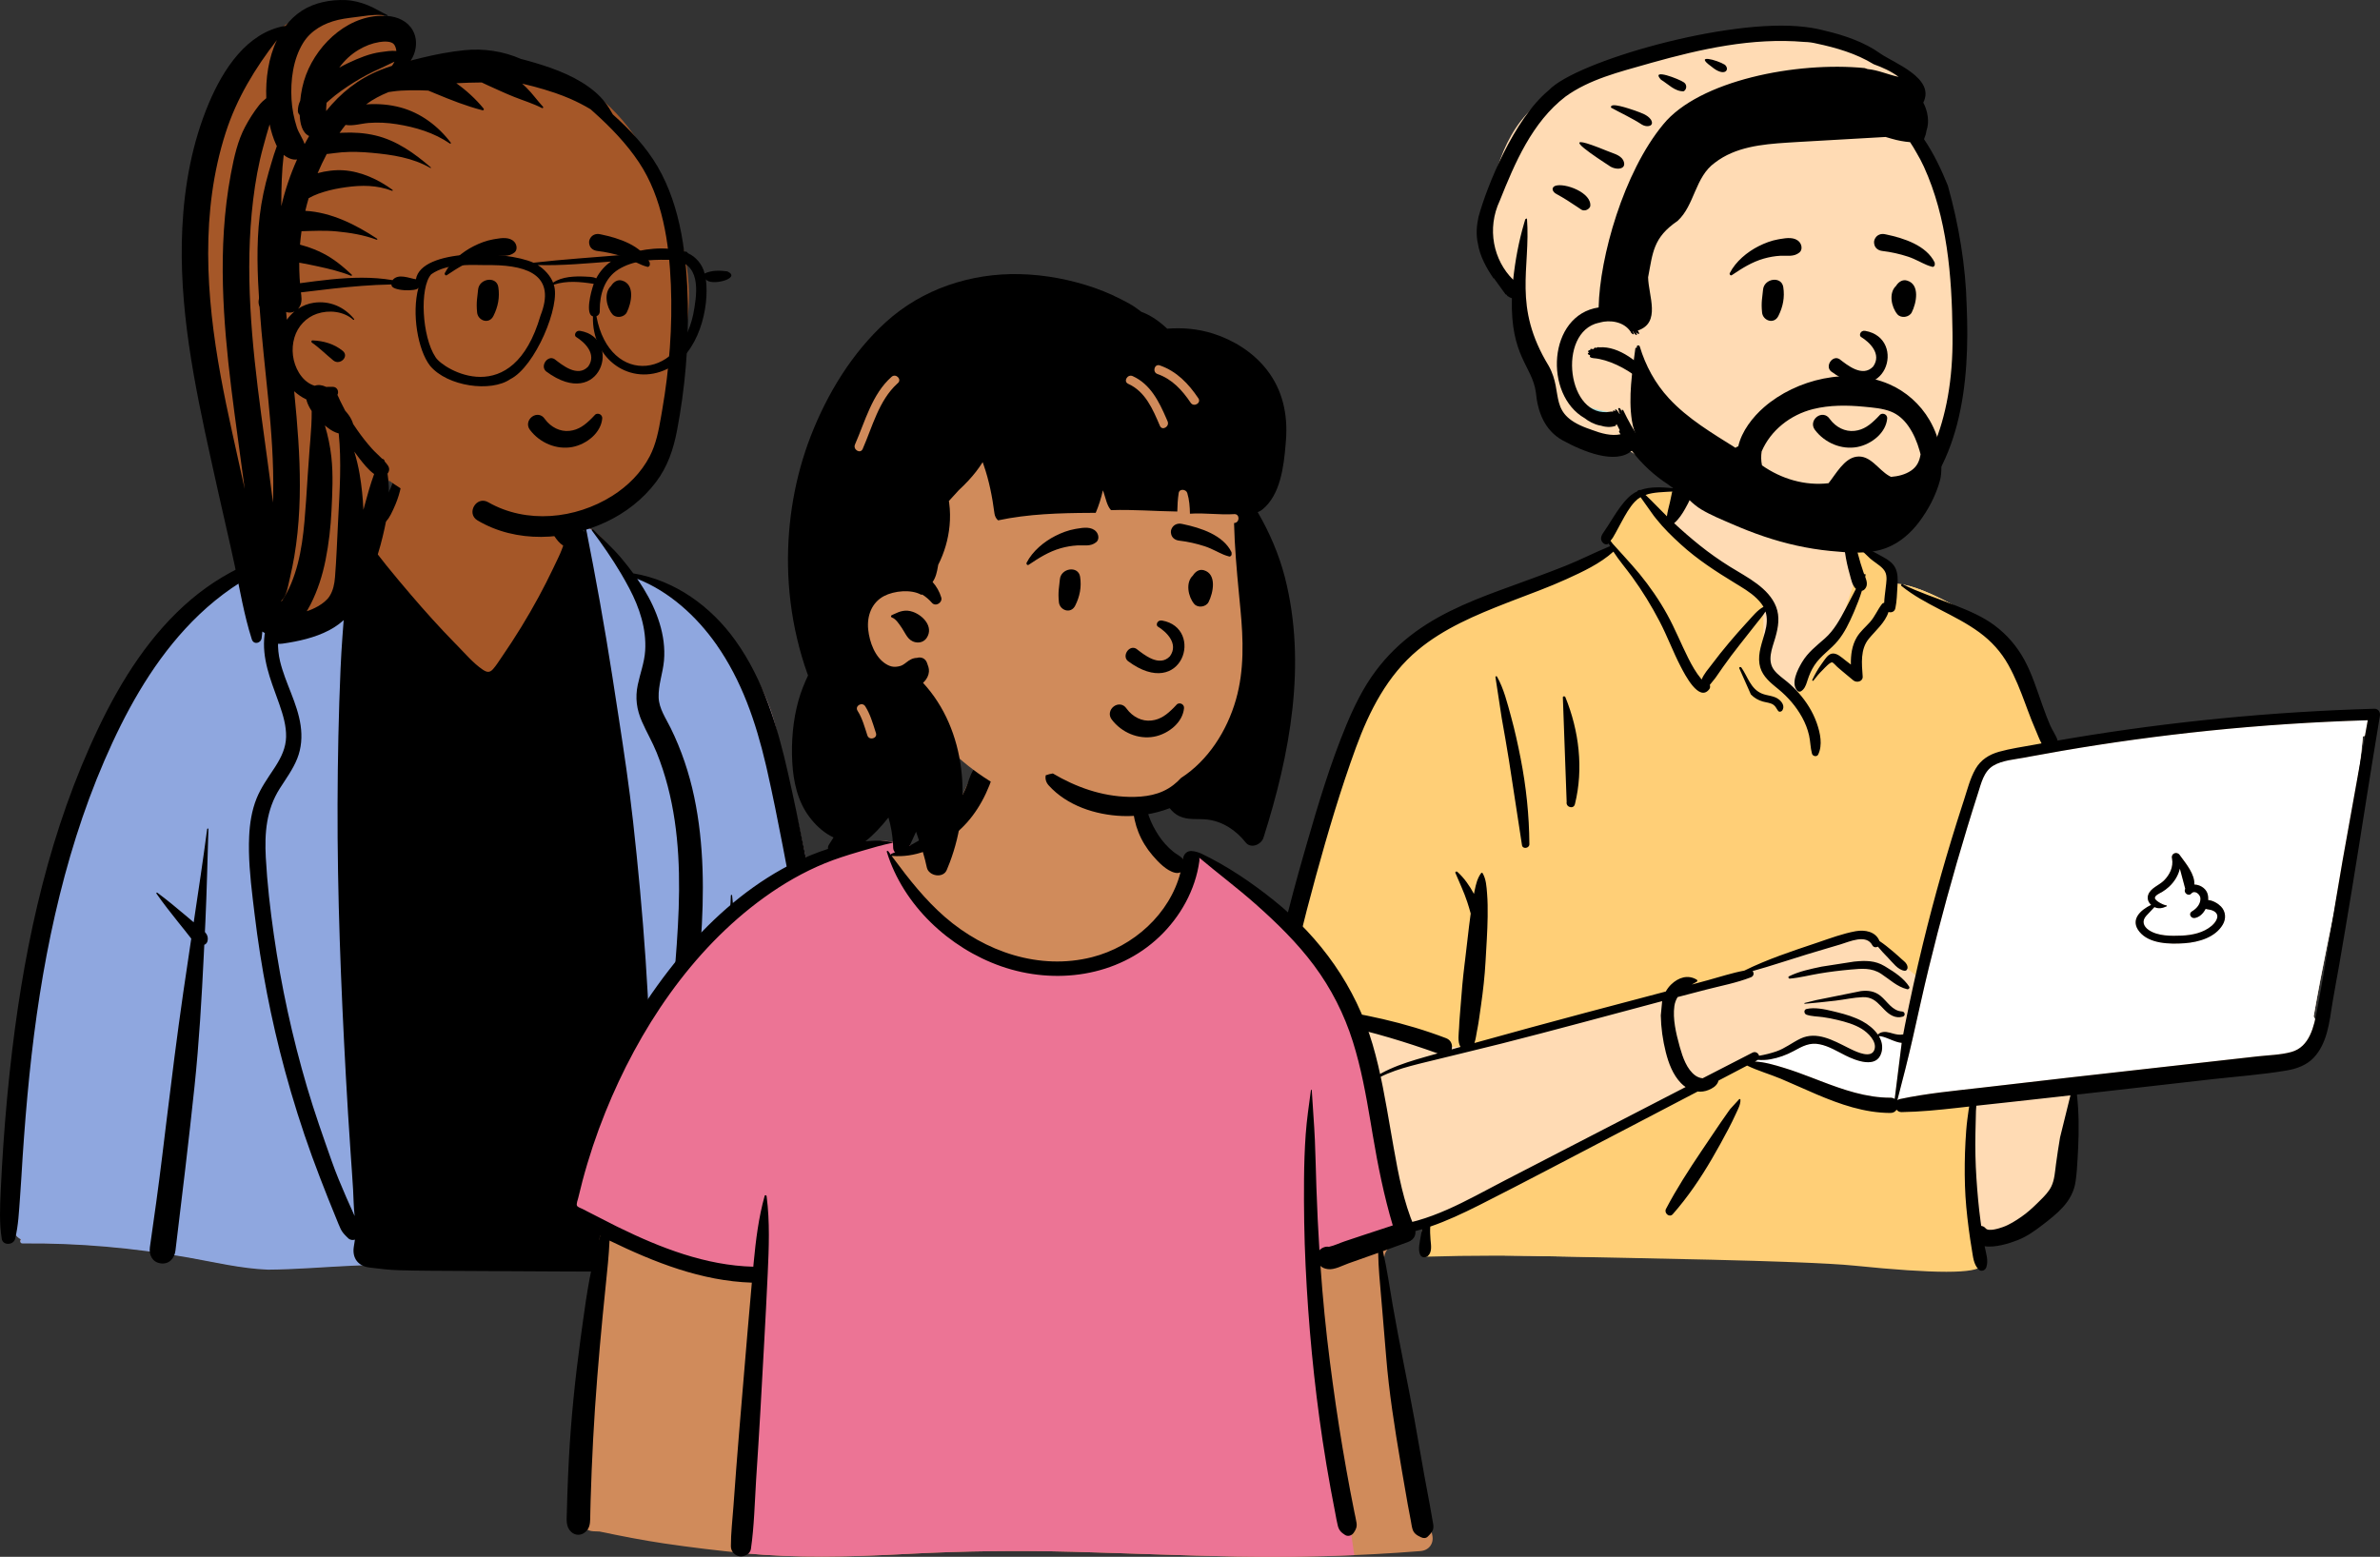 <svg xmlns="http://www.w3.org/2000/svg" fill="none" viewBox="54.55 61.33 629.7 412.03">
<rect x="54.55" y="61.33" width="629.7" height="412.03" fill="#333333" stroke="none"/>
<path fill-rule="evenodd" clip-rule="evenodd" d="M260.235 255.598C256.142 236.207 241.627 221.16 222.104 213.665C218.352 211.542 214.714 202.435 209.671 200.767C208.862 200.5 210.138 202.627 209.671 202.754C208.003 203.208 206.134 203.255 204.292 201.618C201.001 198.693 199.969 190.147 197.968 186.284C187.414 165.913 161.064 173.884 157.534 196.404C155.073 198.008 151.593 199.421 148.914 200.714C146.155 202.045 143.728 205.27 140.885 206.423C138.348 207.451 134.168 206.722 131.611 207.619C119.854 211.743 109.896 216.948 102.088 227.492C100.443 229.716 98.589 232.45 97.092 234.696C89.374 243.581 84.013 253.539 79.076 264.223C65.263 295.582 61.506 330.304 58.135 364.091C58.212 370.003 54.289 386.396 60.091 389.23C59.744 389.589 59.87 390.311 60.513 390.305C75.225 390.157 89.902 391.473 104.386 394.033C111.374 395.268 118.324 396.962 125.442 397.24C140.218 397.138 154.941 394.662 169.698 397.005C187.438 397.005 208.997 396.488 228.732 395.73C247.177 395.021 265.72 396.622 283.936 393.485C285.378 393.257 286.082 391.499 285.78 390.238C283.643 382.451 282.594 374.436 281.394 366.465C281.633 361.353 281.206 356.016 279.315 351.254C274.373 319.109 268.037 287.173 260.235 255.598Z" fill="#A55728"/>
<path fill-rule="evenodd" clip-rule="evenodd" d="M209.671 202.872C210.138 202.745 208.862 200.618 209.671 200.885C214.714 202.553 218.352 211.66 222.104 213.782C241.627 221.278 256.142 236.325 260.235 255.716C268.037 287.291 274.373 319.227 279.315 351.372C281.206 356.134 281.633 361.471 281.394 366.583L281.583 367.842C282.707 375.397 283.755 382.979 285.78 390.356C286.082 391.617 285.378 393.375 283.936 393.603C265.927 396.704 247.598 395.174 229.361 395.824L225.56 395.967C206.708 396.66 186.492 397.123 169.698 397.123C154.941 394.78 140.218 397.256 125.442 397.358C118.324 397.08 111.374 395.386 104.386 394.151C89.902 391.591 75.225 390.275 60.513 390.423C59.87 390.429 59.744 389.707 60.091 389.348C54.289 386.514 58.212 370.121 58.135 364.209L58.44 361.166C61.74 328.341 65.677 294.759 79.076 264.341L79.478 263.476C84.305 253.12 89.583 243.459 97.092 234.814L97.551 234.127C98.958 232.026 100.608 229.611 102.088 227.61C109.896 217.066 119.854 211.861 131.611 207.737C134.168 206.84 138.348 207.569 140.885 206.541C143.544 205.462 145.839 202.572 148.382 201.113L148.382 211.994L185.182 248.244L206.053 216.241L208.176 203.133C208.687 203.101 209.187 203.004 209.671 202.872Z" fill="#8FA7DF"/>
<path fill-rule="evenodd" clip-rule="evenodd" d="M254.283 297.851C253.894 299.742 253.348 301.632 252.623 303.422C251.924 305.149 250.872 306.697 250.146 308.405C250.049 308.635 249.89 308.809 249.698 308.941L249.758 309.406L249.813 309.87C250.175 313.004 250.581 316.13 250.934 319.263L251.105 320.831C251.797 327.373 252.891 333.884 253.741 340.409C254.572 346.799 255.419 353.189 256.324 359.57C257.258 366.148 258.211 372.718 259.322 379.27C259.792 382.037 260.282 384.802 260.792 387.564L261.186 389.678C265.243 390.654 266.352 396.31 262.221 398.398C260.346 399.341 257.937 399.114 256.391 397.631C254.786 396.086 254.719 393.299 254.346 391.206L253.987 389.26C251.301 374.634 248.969 359.839 247.879 345.006C247.599 341.176 247.363 337.343 247.209 333.507C247.064 329.898 247.133 326.29 247.078 322.681L247.059 321.697C246.974 317.849 247.044 314.007 247.144 310.159C247.156 309.69 247.177 309.221 247.2 308.75C247.065 308.59 246.968 308.402 246.927 308.219L246.873 307.977C246.74 307.355 246.891 306.627 247.369 306.181C247.575 303.56 247.846 300.942 247.92 298.323C247.926 298.108 248.235 298.114 248.253 298.323C248.427 300.552 248.775 302.788 249.123 305.02C251.361 303.221 253.015 300.255 253.991 297.772C254.062 297.592 254.325 297.657 254.283 297.851ZM201.331 193.64C201.703 195.338 202.437 196.863 203.422 198.282C203.891 198.96 204.424 199.591 205.064 200.119C205.613 200.569 206.238 200.864 206.822 201.257C207.671 201.124 208.558 201.445 209.154 202.07L209.06 201.156C209.03 200.862 209.52 200.803 209.576 201.088C212.156 214.098 214.508 227.117 216.545 240.221L217.437 246.008L218.277 251.44C219.672 260.493 221.021 269.542 222.037 278.661C223.39 290.831 224.528 303.032 225.36 315.251C226.194 327.556 226.708 339.87 227.073 352.198C227.164 355.306 227.262 358.411 227.356 361.519L227.986 357.803C228.614 354.087 229.231 350.367 229.759 346.634C231.655 333.274 233.171 319.819 233.911 306.344C234.589 294.012 234.362 281.436 231.225 269.423C230.434 266.401 229.467 263.426 228.3 260.527C227.167 257.709 225.622 255.096 224.404 252.319C222.989 249.087 222.564 246.038 223.293 242.558C223.93 239.527 225.047 236.676 225.248 233.556C225.622 227.765 223.738 222.156 221.076 217.088C220.374 215.752 219.633 214.434 218.861 213.128C216.523 209.18 213.887 205.376 211.15 201.728C211.003 201.534 211.315 201.319 211.475 201.478C213.969 203.943 216.697 206.367 218.941 209.059C220.031 210.368 221.096 211.703 222.104 213.075C233.168 214.924 242.675 221.814 249.173 230.914C256.548 241.24 260.278 253.669 263.038 265.909C266.107 279.511 268.696 293.237 271.453 306.907C274.307 321.052 277.147 335.196 280.019 349.338C281.446 356.358 282.874 363.38 284.297 370.403C285.02 373.959 285.778 377.507 286.571 381.051C286.978 382.867 287.414 384.681 287.792 386.503C288.216 388.558 287.821 389.873 286.43 391.383C285.916 391.943 285.105 391.934 284.468 391.636L284.269 391.543L284.077 391.45C283.289 391.062 282.671 390.661 282.181 389.799C281.641 388.853 281.555 387.803 281.37 386.751C281.027 384.813 280.689 382.876 280.347 380.936C279.835 378.034 279.28 375.141 278.714 372.249L275.876 357.794C275.12 353.939 274.362 350.085 273.6 346.233C270.878 332.457 268.154 318.684 265.429 304.911C262.814 291.686 260.499 278.37 257.521 265.222L257.352 264.481L257.18 263.741C254.517 252.406 250.796 241.442 244.045 231.837C238.85 224.451 231.635 217.855 223.136 214.516C223.735 215.378 224.31 216.256 224.859 217.153C228.303 222.779 230.818 229.458 230.228 236.157C229.939 239.43 228.695 242.647 228.813 245.946C228.922 248.877 230.735 251.452 231.989 254.002C234.834 259.782 236.892 265.924 238.219 272.225C240.882 284.877 240.873 297.896 239.956 310.74C238.959 324.702 237.066 338.661 234.911 352.487C233.805 359.578 232.334 366.611 231.207 373.691C230.65 377.182 229.892 380.665 229.228 384.138L228.912 385.798C228.735 386.719 228.551 387.637 228.339 388.545L228.208 389.089V389.186C228.203 389.855 228.019 390.41 227.725 390.852C227.321 392.146 226.82 393.409 226.153 394.62C225.811 395.24 225.315 395.587 224.776 395.714C224.233 396.956 223.004 397.911 221.536 397.905L202.225 397.832C191.008 397.787 179.791 397.713 168.575 397.651C165.744 397.637 162.916 397.584 160.089 397.51C157.438 397.436 154.896 397.118 152.275 396.788C149.314 396.416 147.71 394.32 148.152 391.362C148.25 390.71 148.356 390.062 148.456 389.413C147.866 389.608 147.165 389.516 146.69 389.053L146.245 388.618C145.628 388.007 145.076 387.408 144.685 386.594C144.281 385.757 143.953 384.872 143.596 384.017C142.827 382.177 142.078 380.331 141.35 378.477C139.89 374.767 138.431 371.043 137.074 367.295C134.388 359.873 132.011 352.339 129.944 344.72C126.259 331.127 123.593 317.271 121.912 303.292L121.51 299.96L121.393 298.976C120.756 293.558 120.22 288.055 120.473 282.648C120.63 279.263 121.154 275.852 122.419 272.69C123.587 269.775 125.389 267.28 127.102 264.673L127.298 264.372L127.495 264.064C128.993 261.697 130.185 259.222 130.245 256.346C130.305 253.429 129.455 250.589 128.505 247.858L128.268 247.184L128.109 246.738C126.087 241.093 123.786 235.527 124.545 229.384C125.666 220.337 131.15 213.045 138.05 207.422C131.914 208.637 125.84 211.037 120.479 214.08C114.148 217.678 108.448 222.425 103.533 227.783C94.245 237.908 87.613 250.057 82.185 262.6C76.503 275.728 72.289 289.483 69.114 303.419C65.92 317.434 63.782 331.673 62.323 345.968C61.595 353.083 61.022 360.215 60.548 367.351C60.306 371.008 60.123 374.67 59.84 378.32C59.557 381.968 59.43 385.671 58.539 389.221C58.124 390.876 55.32 391.044 55.019 389.221C54.352 385.152 54.539 380.943 54.725 376.822L54.742 376.448C54.925 372.343 55.164 368.242 55.446 364.14C56.025 355.757 56.797 347.386 57.805 339.041C61.341 309.749 67.861 280.611 80.649 253.872C86.67 241.279 94.398 229.042 105.149 219.948C110.268 215.622 116.038 212.169 122.257 209.669C127.818 207.431 133.468 206.373 139.377 206.376C142.341 204.105 145.522 202.127 148.701 200.437C148.892 200.334 149.093 200.581 148.934 200.741C148.851 200.82 148.771 200.903 148.689 200.98C149.049 201.003 149.42 201.171 149.753 201.522C150.921 202.745 151.906 204.276 152.787 205.865C154.129 207.54 155.409 209.271 156.748 210.928C158.891 213.582 161.085 216.197 163.306 218.792C167.035 223.153 170.886 227.431 174.901 231.537L175.572 232.22C177.653 234.329 179.762 236.853 182.224 238.521L182.355 238.609C183.394 239.286 184.13 239.408 185.016 238.398C185.821 237.478 186.492 236.41 187.181 235.396L187.34 235.163C190.858 230.053 194.119 224.755 197.071 219.3C198.416 216.817 199.696 214.298 200.91 211.752L201.272 210.987C201.933 209.584 202.649 208.207 203.195 206.762C203.321 206.423 203.445 206.084 203.566 205.747C201.709 204.53 200.27 201.894 199.748 199.83C199.205 197.686 199.48 195.486 200.447 193.525C200.629 193.157 201.243 193.248 201.331 193.64ZM109.69 280.752C109.433 288.902 109.277 297.061 108.894 305.206L108.761 307.986C109.36 308.653 109.711 309.422 109.43 310.478C109.322 310.882 109 311.247 108.599 311.383L108.474 313.968C107.905 325.599 107.238 337.206 106.019 348.807C104.494 363.326 102.731 377.822 100.971 392.315C100.72 394.367 99.293 395.994 97.073 395.694C94.826 395.39 93.915 393.435 94.21 391.397C95.369 383.404 96.483 375.404 97.459 367.384L98.571 358.246C99.965 346.824 101.391 335.404 103.035 324.018C103.722 319.259 104.436 314.503 105.152 309.746L104.902 309.422C103.878 308.092 102.82 306.792 101.773 305.483C99.762 302.959 97.778 300.455 95.935 297.813C95.843 297.68 96.029 297.486 96.162 297.586C98.745 299.494 101.189 301.534 103.648 303.607L105.801 305.429C107.039 297.212 108.266 288.991 109.36 280.752C109.386 280.546 109.696 280.531 109.69 280.752ZM146.846 202.755C145.292 204.22 143.703 205.653 142.137 207.11L141.563 207.646L140.992 208.184C138.24 210.794 135.603 213.511 133.406 216.631C129.372 222.36 126.969 229.345 128.647 236.34C130.039 242.134 133.232 247.385 134.09 253.324C134.52 256.299 134.311 259.289 133.191 262.099C132.047 264.965 130.218 267.422 128.576 270.007C125.008 275.628 124.522 281.796 124.876 288.307C125.247 295.106 126.028 301.909 126.993 308.647C128.945 322.299 131.887 335.81 135.783 349.04C137.732 355.666 140.034 362.15 142.326 368.661C143.467 371.901 144.797 375.065 146.168 378.214C146.89 379.871 147.631 381.519 148.382 383.165C148.105 380.841 148.105 378.456 147.969 376.147C147.775 372.839 147.527 369.536 147.3 366.231C146.837 359.523 146.424 352.809 146.056 346.095C144.75 322.151 143.788 298.188 143.859 274.206C143.895 262.214 144.139 250.222 144.655 238.241C144.897 232.6 145.366 226.963 145.789 221.329L145.879 220.122C146.253 215.065 146.702 209.997 147.471 204.984C147.243 204.47 147.046 203.949 146.899 203.415L146.846 203.215L146.884 203.22C146.849 203.064 146.837 202.908 146.846 202.755ZM160.286 182.149C160.318 182.011 160.516 182.023 160.551 182.149C161.427 185.098 161.117 188.342 160.363 191.308C159.956 192.915 159.378 194.475 158.679 195.979L158.435 196.505C157.836 197.786 157.162 199.105 155.996 199.903C155.509 200.236 154.639 200.257 154.153 199.903L153.905 199.715C153.864 199.683 153.823 199.651 153.784 199.617C153.33 199.237 153.106 198.396 153.315 197.842C153.855 196.412 155.079 195.362 155.925 194.088C156.674 192.956 157.338 191.762 157.889 190.521C159.077 187.834 159.611 184.983 160.286 182.149Z" fill="black"/>
<path fill-rule="evenodd" clip-rule="evenodd" d="M236.377 146.507C238.199 133.325 234.307 120.605 229.265 108.558C228.988 107.824 228.548 107.189 227.984 106.737C213.753 77.994 192.843 75.391 163.672 77.371C162.811 77.352 162.759 77.367 162.105 77.074C161.997 65.398 148.69 59.213 138.563 63.065C93.652 83.98 107.774 142.86 116.711 181.3C119.9 196.18 123.089 211.06 126.278 225.94C126.385 226.437 126.611 226.868 126.911 227.23C126.448 227.406 125.984 227.571 125.53 227.727C124.492 228.08 124.904 229.63 125.984 229.379C127.043 229.133 128.062 228.803 129.071 228.444C130.644 228.786 131.963 227.756 133.198 226.934C147.659 221.204 153.73 202.37 157.439 188.496C172.519 199.159 196.616 207.144 213.858 197.556C230.015 187.806 235.833 167.468 234.685 149.517C235.864 148.973 236.34 147.788 236.371 146.552H236.378C236.378 146.537 236.377 146.522 236.377 146.507Z" fill="#A55728"/>
<path fill-rule="evenodd" clip-rule="evenodd" d="M156.267 192.725C156.019 193.294 155.716 193.992 155.374 194.791C154.394 197.08 153.088 200.197 151.782 203.514C150.662 206.361 149.544 209.347 148.634 212.08C147.734 213.678 146.762 215.215 145.71 216.666C145.991 215.525 146.354 214.273 146.769 212.964C147.758 209.842 149.075 206.297 150.387 202.964C151.699 199.63 153.012 196.498 153.995 194.2C154.487 193.051 154.898 192.111 155.185 191.457C155.319 191.152 155.426 190.909 155.502 190.737L152.881 184.679L140.406 167.126C140.351 167.115 140.29 167.102 140.223 167.087C139.915 167.017 139.48 166.907 138.959 166.741C137.922 166.41 136.532 165.851 135.138 164.943C132.326 163.113 129.501 159.858 129.501 154.283C129.501 148.985 130.19 146.319 130.986 144.96C131.371 144.303 131.797 143.923 132.206 143.723L130.311 124.252L130.299 124.128L130.328 124.006L131.058 124.179C130.328 124.006 130.328 124.006 130.328 124.006L130.328 124.005L130.329 124.001L130.333 123.987L130.345 123.933L130.396 123.724C130.44 123.54 130.506 123.271 130.591 122.927C130.761 122.238 131.009 121.251 131.32 120.053C131.942 117.657 132.818 114.415 133.835 111.036C134.851 107.659 136.01 104.131 137.2 101.168C137.795 99.686 138.401 98.335 139.006 97.208C139.605 96.093 140.228 95.151 140.867 94.527C143.135 92.315 147.68 88.746 151.621 85.755C153.599 84.254 155.437 82.889 156.781 81.9C157.453 81.405 158.001 81.004 158.381 80.727C158.519 80.627 158.634 80.543 158.725 80.477C158.735 80.414 158.747 80.343 158.759 80.263C158.811 79.934 158.882 79.462 158.959 78.891C159.114 77.749 159.293 76.22 159.392 74.664C159.492 73.099 159.507 71.543 159.348 70.334C159.269 69.726 159.15 69.248 159 68.91C158.847 68.564 158.706 68.466 158.641 68.439C157.306 67.907 154.298 66.435 151.659 65.115C150.331 64.451 149.085 63.819 148.171 63.354C147.714 63.121 147.34 62.93 147.08 62.797L146.833 62.67L139.961 62.602C143.239 61.67 146.761 61.719 150.01 62.606C150.712 62.961 151.505 63.361 152.33 63.773C153.718 64.468 155.182 65.191 156.444 65.795C158.383 67.315 159.957 69.248 160.949 71.534C160.99 72.562 160.958 73.677 160.889 74.759C160.787 76.363 160.604 77.93 160.446 79.093C160.367 79.675 160.294 80.158 160.241 80.496C160.215 80.665 160.193 80.798 160.178 80.889L160.16 80.993L160.156 81.021L160.154 81.028L160.154 81.03L160.154 81.031C160.154 81.031 160.154 81.031 159.415 80.903C159.855 81.51 159.855 81.51 159.854 81.51L159.854 81.511L159.852 81.512L159.845 81.517L159.816 81.538L159.702 81.621C159.602 81.694 159.455 81.801 159.265 81.939C158.886 82.215 158.34 82.615 157.67 83.108C156.331 84.094 154.498 85.455 152.528 86.95C148.571 89.953 144.103 93.465 141.914 95.6C141.44 96.064 140.904 96.846 140.328 97.918C139.759 98.978 139.175 100.275 138.592 101.727C137.426 104.63 136.282 108.109 135.271 111.468C134.262 114.824 133.391 118.046 132.772 120.43C132.462 121.622 132.216 122.603 132.047 123.286C131.963 123.628 131.898 123.895 131.854 124.076L131.817 124.232L133.762 144.223L133.86 145.227L132.935 145.044C132.923 145.047 132.906 145.052 132.884 145.062C132.799 145.099 132.563 145.235 132.281 145.718C131.695 146.719 131.001 149.046 131.001 154.283C131.001 159.243 133.472 162.069 135.956 163.686C137.209 164.502 138.468 165.009 139.416 165.312C139.889 165.463 140.281 165.562 140.552 165.623C140.687 165.654 140.792 165.674 140.861 165.687C140.896 165.694 140.922 165.698 140.938 165.701L140.954 165.704L140.956 165.704L140.957 165.704L140.957 165.704L140.957 165.704L141.27 165.752L141.454 166.011L154.149 183.874L154.195 183.938L154.226 184.011L156.949 190.302C156.73 191.098 156.503 191.906 156.267 192.725ZM159.415 80.903L160.154 81.031L160.102 81.332L159.855 81.51L159.415 80.903ZM127.102 229.087C127.751 228.899 128.389 228.686 129.022 228.461C128.819 228.495 128.635 228.525 128.475 228.55C128.232 228.589 128.042 228.617 127.913 228.636C127.848 228.645 127.799 228.652 127.766 228.657L127.73 228.662L127.721 228.663L127.719 228.663L127.719 228.663L127.439 228.7L127.253 228.913L127.102 229.087ZM129.094 228.449C129.981 228.634 130.788 228.384 131.544 227.984C131.175 228.061 130.823 228.131 130.493 228.195C129.965 228.297 129.493 228.381 129.094 228.449Z" fill="#A55728"/>
<path fill-rule="evenodd" clip-rule="evenodd" d="M134.419 64.163C137.753 61.999 142.033 61.193 145.961 61.351C148.056 61.435 150.012 61.959 151.943 62.745C153.733 63.474 155.311 64.521 157.055 65.319C157.161 65.367 157.08 65.516 156.98 65.496C154.916 65.078 152.493 65.33 150.4 65.629L150.192 65.659C148.135 65.959 146.041 66.113 144.014 66.588C140.279 67.463 136.804 69.37 134.754 72.685C132.078 77.016 131.392 82.621 131.678 87.617C131.823 90.145 132.32 92.632 133.094 95.042C133.559 96.488 134.639 97.943 135.144 99.461C135.528 98.743 135.924 98.031 136.335 97.329C134.465 96.446 133.941 93.991 133.844 91.776C133.556 91.497 133.37 91.094 133.364 90.723C133.348 89.727 133.582 88.825 133.979 87.999C134.207 85.662 134.688 83.331 135.517 81.141C138.769 72.54 147.349 64.789 157.078 65.555C159.753 65.765 162.355 66.903 163.737 69.322C164.848 71.265 164.855 73.608 164.089 75.674C163.862 76.287 163.566 76.841 163.219 77.346C164.271 77.079 165.324 76.823 166.375 76.569C170.022 75.688 173.688 74.998 177.423 74.614C182.509 74.091 187.7 74.882 192.36 76.916C193.638 77.245 194.91 77.599 196.175 77.977C201.739 79.64 207.447 81.811 211.941 85.606C214.009 87.352 215.488 89.383 216.689 91.613C221.188 95.632 225.49 100.188 228.527 105.401C234.783 116.139 236.277 129.423 236.534 141.631C236.771 152.846 235.788 164.176 233.69 175.195C232.738 180.196 231.199 184.844 228.085 188.945C224.618 193.512 219.993 197.11 214.804 199.525C204.239 204.44 191.163 205.155 180.894 199.065C177.806 197.234 180.587 192.46 183.707 194.244C193.845 200.041 206.783 198.717 216.538 192.571C220.659 189.975 224.21 186.424 226.466 182.076C228.114 178.901 228.82 175.259 229.433 171.713L229.758 169.817C231.648 158.913 232.502 147.729 232.048 136.668C231.594 125.634 229.848 113.683 223.611 104.303C220.321 99.355 216.126 95.02 211.72 91.068C211.41 90.79 211.1 90.514 210.79 90.238C209.068 89.201 207.283 88.295 205.526 87.522L205.153 87.361C204.143 86.929 202.73 86.372 201.419 85.926C199.545 85.289 197.641 84.722 195.729 84.212C194.727 83.945 193.72 83.7 192.71 83.465C193.062 83.789 193.412 84.115 193.756 84.45C195.384 86.035 196.676 87.919 198.22 89.582C198.394 89.769 198.174 90.043 197.952 89.929C195.605 88.722 193.001 87.94 190.55 86.962C188.232 86.038 185.98 84.973 183.703 83.953C183.133 83.697 182.564 83.424 181.997 83.153C179.758 83.176 177.52 83.229 175.286 83.357C177.986 85.283 180.453 87.56 182.495 90.056C182.664 90.262 182.511 90.591 182.227 90.518C177.951 89.421 173.883 87.808 169.819 86.118L167.874 85.307C166.444 85.234 165.013 85.201 163.581 85.222L162.887 85.233C161.384 85.262 159.884 85.322 158.394 85.55C158.04 85.604 157.693 85.655 157.348 85.702C155.251 86.56 153.234 87.594 151.419 88.956L151.892 88.928C154.762 88.764 157.688 89.012 160.468 89.755C165.868 91.198 170.476 94.674 173.829 99.105C173.93 99.238 173.735 99.422 173.603 99.332C169.385 96.438 164.492 94.98 159.479 94.189C157.055 93.805 154.56 93.674 152.114 93.865C150.088 94.022 147.993 94.737 145.977 94.39C145.428 95.076 144.901 95.782 144.393 96.504C144.66 96.487 144.928 96.471 145.197 96.458C148.092 96.322 151.039 96.508 153.865 97.176C159.509 98.51 164.226 101.906 168.541 105.634C168.626 105.707 168.516 105.839 168.424 105.786C163.745 103.08 158.306 102.271 153.005 101.783C150.336 101.537 147.636 101.425 144.961 101.639C143.735 101.736 142.523 101.939 141.301 102.065C141.203 102.075 141.1 102.078 140.998 102.082C140.112 103.756 139.309 105.46 138.585 107.159C140.796 106.564 143.181 106.252 145.464 106.406C150.101 106.719 154.7 108.849 158.401 111.574C158.517 111.659 158.452 111.886 158.295 111.827C154.266 110.301 150.272 110.289 146.068 110.878C144.097 111.154 142.146 111.528 140.241 112.115C139.284 112.411 138.337 112.733 137.429 113.158C137.016 113.35 136.614 113.574 136.208 113.785C135.883 114.89 135.593 116.006 135.331 117.128C142.204 117.517 148.678 120.767 154.312 124.498C154.448 124.588 154.363 124.839 154.195 124.776C150.832 123.504 147.173 122.916 143.605 122.573C140.485 122.274 137.424 122.437 134.323 122.524C134.156 123.705 134.022 124.89 133.924 126.076C134.423 126.217 134.912 126.367 135.383 126.509C136.93 126.975 138.475 127.602 139.919 128.33C142.852 129.807 145.228 131.803 147.62 134.022C147.744 134.138 147.614 134.391 147.445 134.323C144.67 133.198 141.637 132.478 138.715 131.841C137.203 131.511 135.69 131.207 134.167 130.928C134.02 130.901 133.87 130.878 133.721 130.856C133.706 133.561 133.859 136.268 134.196 138.953L134.261 139.456C134.443 140.814 134.294 142.129 133.397 143.067C134.638 142.24 136.059 141.667 137.633 141.447C141.78 140.869 145.619 142.529 148.228 145.74C148.35 145.891 148.162 146.087 148.013 145.955C145.481 143.698 141.579 143.298 138.435 144.361C135.524 145.345 133.335 147.694 132.458 150.634C131.526 153.758 131.953 157.206 133.653 159.991C134.499 161.378 135.723 162.619 137.253 163.229C137.442 163.304 137.635 163.367 137.829 163.421C138.753 163.083 139.747 163.236 140.697 163.665L140.821 163.723C141.427 163.72 142.03 163.701 142.617 163.707C143.758 163.717 144.307 164.932 143.828 165.835C144.099 166.334 144.298 166.894 144.537 167.383C144.968 168.265 145.419 169.141 145.873 170.011C146.515 170.749 147.128 171.513 147.544 172.403C147.714 172.768 147.876 173.164 147.999 173.561C148.356 174.099 148.718 174.633 149.09 175.165C150.29 176.884 151.555 178.511 152.957 180.072C153.799 181.009 154.769 181.846 155.661 182.745C155.931 182.781 156.197 182.966 156.28 183.231L156.353 183.485C156.641 183.81 156.916 184.144 157.163 184.5C157.713 185.29 157.562 186.092 157.08 186.669C157.844 191.451 157.324 196.538 156.3 201.174C155.639 204.17 154.867 207.163 153.83 210.053C153.303 211.522 152.665 212.933 151.783 214.224C151.299 214.931 150.67 215.754 149.964 216.427C149.856 217.21 149.717 217.987 149.517 218.748C147.148 227.77 137.451 230.517 129.332 231.669C127.764 231.891 126.213 231.512 125.36 230.049C125.163 229.712 125.03 229.348 124.959 228.974C124.605 228.879 124.265 228.713 123.96 228.475C123.909 229.04 123.85 229.607 123.776 230.181C123.59 231.614 121.659 232.045 121.175 230.533C119.132 224.152 118.023 217.423 116.623 210.866C115.226 204.322 113.667 197.813 112.223 191.28L110.396 183.034C105.937 162.843 101.76 142.393 102.785 121.627C103.345 110.291 105.421 98.984 109.863 88.509C113.564 79.783 119.81 69.979 129.899 68.194C129.968 68.182 130.03 68.189 130.088 68.204C131.286 66.643 132.717 65.268 134.419 64.163ZM140.507 173.92C141.321 176.624 141.902 179.397 142.218 182.227C142.744 186.943 142.483 191.775 142.254 196.504C142.044 200.848 141.545 205.231 140.695 209.497C139.879 213.593 138.6 217.609 136.699 221.335C136.391 221.938 136.061 222.525 135.714 223.1C136.765 222.749 137.714 222.341 138.703 221.774C139.947 221.06 141.086 220.14 141.709 219.17C142.709 217.613 143.044 215.884 143.19 214.029C143.566 209.257 143.74 204.471 143.98 199.692L144.033 198.651C144.421 191.183 144.93 183.525 144.17 176.049C143.102 175.768 142.138 175.216 141.248 174.523C141.003 174.332 140.755 174.129 140.507 173.92ZM132.382 164.877C132.606 167.148 132.821 169.42 133.015 171.694C133.705 179.765 134.132 187.88 133.74 195.979C133.535 200.196 133.125 204.426 132.416 208.589C132.096 210.466 131.71 212.343 131.278 214.199L131.133 214.817C130.695 216.656 130.416 218.954 129.013 220.291L129.023 220.569C130.008 219.071 130.919 217.387 131.571 215.819C134.478 208.834 135.009 201.23 135.535 193.782C135.858 189.192 136.098 184.596 136.473 180.009L136.654 177.802C136.863 175.234 137.043 172.684 137.018 170.118C136.458 169.281 136.004 168.402 135.721 167.499C135.676 167.353 135.645 167.207 135.623 167.06C134.439 166.497 133.324 165.73 132.382 164.877ZM148.293 180.859C148.877 182.807 149.354 184.779 149.693 186.76C150.234 189.912 150.559 193.085 150.701 196.268L151 195.143C151.751 192.331 152.549 189.514 153.539 186.784C151.974 185.686 150.666 183.962 149.528 182.521C149.103 181.982 148.691 181.426 148.293 180.859ZM125.88 94.246C125.279 96.191 124.753 98.159 124.21 100.12C122.934 104.728 122.105 109.462 121.53 114.204C119.236 133.14 121.147 152.152 123.646 170.964C124.681 178.759 125.807 186.542 126.773 194.345C126.799 193.579 126.82 192.814 126.834 192.049C127.128 175.485 124.346 159.153 123.232 142.675L123.165 141.671C122.66 133.966 122.351 126.117 123.265 118.441C123.735 114.49 124.564 110.623 125.666 106.805L126.322 104.562C126.766 103.054 127.238 101.506 127.797 100.005C127.722 99.861 127.651 99.716 127.585 99.571C126.811 97.865 126.272 96.073 125.88 94.246ZM127.819 71.925C122.044 79.386 117.198 87.311 114.266 96.427C107.556 117.291 109.054 139.601 112.942 160.867C114.775 170.887 117.138 180.79 119.293 190.741C116.986 172.872 114.01 155.043 113.536 137.003C113.277 127.157 113.785 117.264 115.595 107.57L115.703 107C116.478 102.904 117.439 98.563 119.406 94.881C120.474 92.882 121.653 91.016 123.052 89.231C123.641 88.478 124.303 87.874 125.006 87.321C124.8 82.178 125.576 76.601 127.819 71.925ZM137.24 151.42C140.113 151.533 142.984 152.335 145.246 154.207C147.016 155.67 144.492 158.143 142.736 156.721C140.827 155.175 139.115 153.419 137.08 152.012C136.838 151.844 136.904 151.406 137.24 151.42ZM132.474 143.749C131.835 144.079 131.201 144.145 130.477 143.967C130.451 143.961 130.425 143.953 130.4 143.945L130.252 143.897C130.316 144.584 130.382 145.27 130.448 145.957C131.032 145.133 131.709 144.387 132.474 143.749ZM129.614 102.323C129.36 104.452 129.194 106.591 129.106 108.733C129.02 110.821 128.985 112.914 128.975 115.009L128.972 115.906L128.976 115.889C129.964 111.666 131.361 107.51 133.145 103.533C132.838 103.584 132.526 103.576 132.219 103.539C131.516 103.454 130.842 103.141 130.24 102.776C130.02 102.643 129.814 102.487 129.614 102.323ZM158.919 77.647C157.692 78.203 156.506 78.842 155.274 79.386C152.83 80.464 150.439 81.717 148.177 83.14C145.889 84.579 143.684 86.095 141.656 87.891C141.419 88.102 141.183 88.315 140.948 88.527C140.901 88.992 140.866 89.458 140.851 89.928C140.842 90.18 140.842 90.445 140.845 90.716C144.671 85.967 149.297 82.22 155.166 79.862C156.183 79.454 157.217 79.09 158.26 78.753C158.508 78.408 158.731 78.041 158.919 77.647ZM158.81 73.091C158.128 72.183 156.167 72.257 154.93 72.46C152.93 72.787 151.169 73.488 149.455 74.502C147.429 75.7 145.681 77.324 144.314 79.233C144.987 78.853 145.673 78.494 146.373 78.161L146.852 77.934C149.504 76.688 152.376 75.504 155.276 75.118C156.617 74.939 158.06 74.681 159.416 74.826C159.349 74.166 159.153 73.547 158.81 73.091Z" fill="black"/>
<path fill-rule="evenodd" clip-rule="evenodd" d="M199.797 178.962C197.814 178.153 196.046 176.804 194.753 175.081C194.303 174.482 194.187 173.85 194.281 173.271C194.387 172.621 194.772 172.031 195.297 171.636C195.823 171.239 196.482 171.043 197.119 171.143C197.672 171.23 198.223 171.532 198.658 172.161L198.75 172.286C199.518 173.326 200.52 174.18 201.661 174.73C202.761 175.26 203.992 175.507 205.265 175.363C207.69 175.089 209.361 173.778 211.138 171.997C211.358 171.772 211.578 171.54 211.8 171.305C211.94 171.091 212.134 170.954 212.349 170.882C212.588 170.802 212.859 170.806 213.107 170.893C213.346 170.976 213.559 171.134 213.703 171.345C213.839 171.545 213.916 171.792 213.891 172.076C213.728 173.921 212.764 175.569 211.393 176.862C209.871 178.298 207.853 179.292 205.953 179.641C203.86 180.025 201.728 179.749 199.797 178.962ZM206.941 150.49C209.167 151.843 212.56 154.999 210.165 158.354C207.345 161.313 203.285 157.921 201.285 156.387C199.43 155.198 197.346 158.256 199.067 159.644C213.522 170.346 219.389 150.844 208.067 148.898C206.82 148.684 206.357 150.071 206.941 150.49ZM181.036 138.04C181.282 134.987 185.933 134.293 186.396 137.315C186.81 140.022 186.322 142.508 185.103 144.945C183.938 147.274 181.01 146.187 180.788 144.067C180.492 141.225 180.883 139.94 181.036 138.04ZM216.439 136.688C217.087 135.839 218.024 135.259 219.145 135.587C222.65 136.611 221.617 141.586 220.386 144.008C219.717 145.323 217.556 145.657 216.579 144.499C214.986 142.61 214.224 138.839 216.248 136.979C216.303 136.883 216.364 136.786 216.439 136.688ZM185.054 124.678L185.607 124.581C187.32 124.285 189.449 124.001 190.661 125.377C191.303 126.107 191.524 127.464 190.661 128.163C189.141 129.393 187.462 128.916 185.641 129.02C184.141 129.106 182.699 129.355 181.254 129.768C178.084 130.674 175.5 132.328 172.793 134.145C172.437 134.383 172.075 133.928 172.244 133.596C173.807 130.534 176.836 128.02 179.871 126.487C181.49 125.668 183.262 124.99 185.054 124.678ZM213.244 123.307L213.668 123.393C218.279 124.357 224.27 126.283 226.453 130.811C226.536 131.452 226.448 131.589 226.377 131.679L226.353 131.709C226.294 131.785 226.247 131.891 225.97 131.978C225.892 131.96 225.815 131.94 225.736 131.92C224.735 131.657 223.943 131.296 223.177 130.921L222.345 130.511C221.381 130.039 220.408 129.583 219.377 129.247C217.177 128.529 214.914 128.023 212.615 127.753C212.117 127.695 211.638 127.527 211.259 127.239C210.9 126.965 210.626 126.587 210.5 126.083C210.338 125.432 210.385 124.939 210.734 124.351C210.997 123.91 211.373 123.604 211.805 123.428C212.245 123.249 212.746 123.207 213.244 123.307Z" fill="black"/>
<path fill-rule="evenodd" clip-rule="evenodd" d="M238.278 142.798C235.467 161.814 215.842 163.917 212.355 145.039C212.915 144.794 213.317 144.311 213.233 143.375C213.214 139.261 214.491 134.913 218.202 132.625C222.037 130.264 226.525 130.03 230.963 130.09C239.432 129.888 239.254 136.967 238.278 142.798ZM209.283 134.528C206.625 134.416 203.263 134.51 200.882 136.129C200.227 134.366 198.526 132.484 196.808 131.478C203.195 131.665 209.77 131.036 216.205 130.548C214.665 131.598 213.232 133.176 212.3 135C211.436 134.539 210.198 134.582 209.283 134.528ZM197.568 144.814C190.197 170.183 171.8 159.126 169.795 155.875C166.177 150.494 165.496 137.416 168.648 133.919C173.159 130.757 179.544 131.571 184.873 131.493C194.663 131.625 201.616 134.554 197.568 144.814ZM246.98 133.146C244.978 132.884 242.838 132.831 240.976 133.713C240.403 131.277 238.603 129.24 236.571 128.343C236.326 128.035 236.362 127.869 235.522 127.915C230.364 126.365 224.591 127.185 219.634 128.775C211.805 129.435 203.59 129.954 195.695 130.863C188.3 127.542 165.98 127.055 164.593 135.241C162.849 134.98 159.877 133.607 158.411 135.47C147.657 133.646 136.545 136.18 125.744 137.309C123.026 137.809 121.625 143.205 124.712 143.131C126.447 142.66 124.658 139.771 126.994 139.554C137.415 138.416 147.608 136.801 158.136 136.612C157.77 138.43 165.099 138.548 165.207 137.487C165.223 137.495 165.239 137.5 165.255 137.507C163.444 144.257 165.079 153.97 168.352 158.155C172.937 163.636 184.45 165.208 189.555 161.682C196.141 158.427 202.991 142.091 201.067 136.664C204.559 135.557 208.012 135.889 211.636 136.453C210.807 138.797 209.374 144.567 211.435 145.067C211.057 156.523 221.482 163.671 231.093 158.971C239.412 155.067 242.321 142.706 241.303 135.204C242.338 137.205 251.033 135.027 246.98 133.146Z" fill="black"/>
<path fill-rule="evenodd" clip-rule="evenodd" d="M677.03 250.185C672.819 250.599 668.609 251.011 664.398 251.425C644.233 252.965 624.076 256.183 604.065 258.114C603.567 257.303 602.591 257.437 601.999 258C600.003 257.825 597.765 256.299 595.956 257.887C595.897 257.878 595.838 257.869 595.779 257.863C592.559 251.682 590.332 245.089 588.172 238.487C586.793 234.428 584.937 230.499 581.509 227.774C575.657 223.712 562.251 215.476 555.38 215.822C555.266 214.592 554.692 213.324 553.751 212.505C555.826 208.967 547.528 206.658 546.943 207.068C547.318 195.248 541.758 184.982 529.497 182.629C518.513 180.34 502.891 179.955 496.983 191.434C496.334 191.361 489.696 191.326 489.054 191.398C488.055 190.134 477.089 202.118 481.584 206.29C441.402 224.065 418.554 221.944 407.432 271.914C405.929 276.609 405.819 281.745 404.232 286.335C398.583 299.525 394.002 313.569 392.861 327.921C390.107 328.627 389.791 333.482 392.981 334.185C394.199 334.453 395.218 334.82 396.106 335.516C395.412 347.277 398.256 374.143 400.049 374.06C403.703 385.69 420.004 388.973 431.544 384.886C429.554 388.628 431.544 390.982 431.544 392.981C473.069 394.552 518.472 393.648 559.986 395.802C565.296 395.727 570.881 397.106 576.119 396.312C579.313 395.547 579.319 390.524 576.079 389.903L590.236 386.828C589.92 386.709 596.072 382.617 600.721 374.97C605.049 366.416 602.104 356.09 604.065 346.786C619.382 345.533 634.951 344.998 650.1 342.404C652.166 348.584 661.107 341.193 663.949 338.219C663.946 338.215 663.942 338.21 663.939 338.206C665.314 337.829 666.417 336.54 666.454 335.014C667.419 333.636 667.621 331.693 666.696 330.361C670.936 305.897 677.399 280.918 679.736 256.224C680.561 256.041 681.339 255.679 681.999 255.121L681.945 255.068C683.062 253.822 683.28 251.672 681.417 250.614C679.915 249.76 678.66 250.025 677.03 250.185Z" fill="#FFDBB4"/>
<path fill-rule="evenodd" clip-rule="evenodd" d="M516.894 341.749L520.137 343.813L546.675 352.364L562.893 354.428L576.162 352.364V375.068L578.815 396.299C577.636 398.461 566.431 398.461 545.201 396.299C531.667 394.92 482.204 394.252 470.943 393.957L470.305 393.94C457.071 393.558 443.999 393.558 431.088 393.94V385.978L467.946 367.697L500.971 349.12L516.894 341.749ZM498.09 189.578L500.527 191.398L495.206 200.141L521.128 221.109V237.857L529.335 245.619L534.026 237.857L540.636 229.067L545.333 214.818L543.734 205.43L546.95 205.127C546.966 205.769 546.963 206.416 546.943 207.068C547.528 206.658 555.826 208.966 553.751 212.505C554.692 213.324 555.266 214.592 555.38 215.822C562.25 215.476 575.657 223.712 581.509 227.774C584.937 230.499 586.793 234.428 588.172 238.487L588.496 239.477L588.832 240.493L589.169 241.509C591.035 247.093 593.05 252.625 595.779 257.863C595.838 257.868 595.897 257.878 595.956 257.886C597.764 256.299 600.002 257.825 601.999 258C602.578 257.45 603.521 257.309 604.029 258.059L604.065 258.114L579.187 263.015L562.774 320.585L548.481 308.984L540.809 310.124L520.55 317.432L496.986 323.552L443.194 338.383H436.343L396.482 328.757L392.89 327.571C394.076 313.341 398.629 299.417 404.231 286.335C405.819 281.745 405.929 276.608 407.432 271.914C418.554 221.943 441.402 224.064 481.584 206.289C477.089 202.117 488.055 190.133 489.054 191.398L489.117 191.393L489.253 191.385L489.428 191.379C490.996 191.334 496.4 191.368 496.983 191.434C497.321 190.777 497.691 190.159 498.09 189.578Z" fill="#FFCF77"/>
<path fill-rule="evenodd" clip-rule="evenodd" d="M681.006 251.933L680.265 256.063C680.089 256.12 679.91 256.169 679.728 256.209C679.495 258.671 679.222 261.136 678.913 263.602L674.319 289.208C673.526 293.738 672.774 298.278 672.027 302.819L671.038 307.697L670.425 310.729C669.102 317.295 667.817 323.839 666.689 330.347C666.859 330.592 666.991 330.858 667.087 331.137L667.001 331.503L666.94 331.748L666.878 331.99C665.989 335.41 664.44 338.727 660.791 339.734C658.039 340.493 655.019 340.562 652.177 340.861L651.862 340.895L602.13 346.488C596.121 347.164 590.115 347.86 584.109 348.563L578.903 349.174C571.646 350.014 564.348 350.675 557.198 352.196C556.935 352.252 556.717 352.357 556.54 352.495C557.98 347.045 559.358 341.603 560.607 336.097C562.013 329.901 563.347 323.693 564.851 317.52C567.88 305.082 571.276 292.727 574.994 280.477C575.774 277.906 576.572 275.34 577.388 272.78L577.96 270.991L578.401 269.565C579.083 267.391 579.926 265.156 581.925 263.957C584.264 262.553 587.455 262.32 590.108 261.835L591.904 261.498C594.593 260.996 597.284 260.514 599.979 260.05C612.881 257.831 625.856 256.051 638.879 254.714C652.431 253.322 666.029 252.418 679.645 251.976L681.006 251.933ZM557.57 337.309L557.697 337.32L555.84 352.17C555.543 351.962 555.166 351.834 554.705 351.836C548.612 351.853 542.771 349.906 537.121 347.765L536.261 347.437L533.862 346.515C531.424 345.581 528.973 344.668 526.476 343.91L525.467 343.605L524.954 343.454C523.063 342.902 521.074 342.4 519.108 342.275L518.84 342.261L519.412 341.96C519.496 341.916 519.57 341.867 519.635 341.814C520.717 341.894 521.802 341.872 522.943 341.666C525.091 341.28 527.179 340.533 529.096 339.493L529.952 339.029L530.303 338.843L530.534 338.723L530.765 338.606C532.411 337.786 533.986 337.272 536.065 337.709C538.425 338.206 540.493 339.478 542.621 340.552L542.998 340.74L543.252 340.863L543.511 340.985L543.773 341.105C546.65 342.399 551.229 343.796 552.332 339.885C552.775 338.313 552.428 336.841 551.659 335.551C553.092 335.427 555.652 337.117 557.57 337.309ZM629.187 288.383L629.221 288.561C629.628 290.751 628.608 292.846 627.064 294.374C625.798 295.626 623.556 296.322 622.921 298.124C622.56 299.15 622.944 300.122 623.687 300.8L623.516 300.884L623.349 300.97L623.185 301.056L623.026 301.143L622.871 301.23C620.349 302.679 618.295 305.036 620.57 307.882C623.15 311.111 628.543 311.216 632.342 310.963L632.598 310.945C636.282 310.669 640.645 309.432 642.643 306.03C643.559 304.47 643.458 302.583 642.181 301.247C641.411 300.442 640.036 299.614 638.776 299.516C638.831 298.806 638.747 298.121 638.497 297.542C637.957 296.291 636.519 295.448 635.133 295.418C635.245 292.761 633.117 290.139 631.55 288.015L631.39 287.797L631.235 287.583C630.516 286.583 628.978 287.143 629.187 288.383ZM631.289 291.211L632.716 296.558L632.692 296.602C632.189 297.557 633.507 298.64 634.289 297.838L634.368 297.753C635.295 296.795 636.72 298.083 636.737 299.103C636.763 300.539 635.828 301.649 634.714 302.382L634.636 302.433L634.431 302.56C633.517 303.164 634.209 304.427 635.214 304.273C636.457 304.083 637.476 303.097 638.104 301.866C638.775 302.058 639.539 302.035 640.245 302.431C642.026 303.427 641.002 305.169 639.842 306.222L639.795 306.265L639.701 306.347C637.573 308.161 634.676 308.792 631.945 308.927L631.788 308.934C629.029 309.052 625.435 309.092 623.071 307.469C621.6 306.46 621.174 305.028 622.419 303.672C623.123 302.905 623.834 302.132 624.566 301.385C625.661 301.908 626.64 301.696 627.76 301.201C627.903 301.137 627.824 300.918 627.683 300.918C627.065 300.917 624.797 299.77 624.687 299.037C624.585 298.358 625.84 297.786 626.45 297.458L626.538 297.41L626.615 297.365C627.253 296.979 627.854 296.529 628.403 296.023C629.796 294.741 630.808 293.132 631.25 291.371L631.289 291.211Z" fill="white"/>
<path fill-rule="evenodd" clip-rule="evenodd" d="M497.748 188.768C499 185.624 503.229 186.846 502.757 190.149C502.475 192.128 501.391 194.218 500.418 195.952C499.626 197.363 498.721 198.741 497.496 199.799C499.678 201.835 501.943 203.796 504.265 205.658C506.799 207.69 509.464 209.563 512.218 211.285C514.633 212.794 517.158 214.132 519.434 215.855C521.551 217.456 523.48 219.382 524.461 221.896C525.506 224.574 525.052 227.339 524.282 230.015L524.194 230.317C523.407 232.968 522.046 236.163 523.934 238.661C524.895 239.932 526.292 240.833 527.498 241.849C528.57 242.753 529.577 243.735 530.499 244.791C532.512 247.091 534.149 249.68 535.182 252.564L535.274 252.826C536.159 255.38 536.806 258.507 535.61 261.014C535.267 261.733 534.16 261.499 533.968 260.8C533.533 259.215 533.556 257.554 533.191 255.947C532.812 254.275 532.181 252.688 531.357 251.187C529.762 248.282 527.603 245.801 525.051 243.703L524.288 243.082C522.297 241.449 520.468 239.716 520.064 237.012C519.632 234.12 520.791 231.365 521.536 228.627C522.055 226.719 522.225 224.891 521.664 223.167C520.978 224.286 520.043 225.348 519.303 226.295C517.83 228.183 516.342 230.059 514.859 231.938C513.338 233.865 511.855 235.823 510.442 237.831C509.81 238.73 509.185 239.633 508.562 240.538C508.093 241.218 507.44 241.897 506.929 242.591C507.053 242.962 507.044 243.389 506.819 243.693C504.11 247.352 500.257 239.717 499.253 237.788C497.206 233.86 495.683 229.686 493.63 225.759C491.503 221.687 489.08 217.724 486.38 214.007C484.747 211.759 482.916 209.647 481.422 207.327C477.902 210.519 473.27 212.658 469.016 214.598C464.342 216.73 459.486 218.471 454.693 220.32L453.277 220.87C445.02 224.093 436.56 227.633 429.697 233.358C421.631 240.084 416.86 249.46 413.307 259.169C409.218 270.345 405.835 281.824 402.682 293.295C401.068 299.164 399.537 305.06 398.097 310.975C396.829 316.186 395.777 321.449 394.309 326.606C397.287 326.5 400.683 327.653 403.226 327.986C414.814 329.503 426.246 331.921 437.186 336.107C438.538 336.624 438.929 337.974 438.634 339.068C439.414 338.848 440.192 338.625 440.972 338.406C440.118 337.098 440.525 334.759 440.593 333.309L440.597 333.209C440.666 331.277 440.875 329.343 441.011 327.414C441.27 323.737 441.607 320.087 442.055 316.432L442.17 315.518C442.677 311.541 443.053 307.54 443.607 303.57L443.672 303.116C443.406 302.1 443.097 301.096 442.773 300.097C441.907 297.436 440.686 294.931 439.616 292.354C439.49 292.05 439.922 291.876 440.124 292.058C441.937 293.688 443.376 295.757 444.533 297.92C444.553 297.818 444.57 297.715 444.591 297.613L444.723 296.964C445.049 295.38 445.444 293.713 446.416 292.428C446.52 292.292 446.724 292.263 446.822 292.428C447.752 294.002 447.856 295.995 447.999 297.786C448.161 299.812 448.182 301.863 448.153 303.894C448.097 307.864 447.817 311.845 447.594 315.808C447.376 319.703 446.946 323.548 446.393 327.405L446.288 328.128C446.017 329.963 445.796 331.822 445.439 333.645L445.338 334.141C445.147 335.045 445.03 336.32 444.65 337.379C454.421 334.653 464.207 331.99 474.012 329.374C481.099 327.482 488.193 325.619 495.284 323.745C495.658 323.07 496.124 322.44 496.705 321.878C498.621 320.022 501.16 319.195 503.488 320.623C503.678 320.739 503.694 321.036 503.488 321.148C503.042 321.392 502.595 321.642 502.156 321.903L506.414 320.749C509.596 319.887 512.817 318.809 516.074 318.208C522.074 315.247 528.527 313.104 534.847 310.986L535.592 310.734C538.828 309.631 542.175 308.396 545.518 307.784C547.966 307.337 550.839 307.877 551.824 310.384C553.07 311.205 554.242 312.171 555.373 313.12C556.191 313.806 556.975 314.535 557.773 315.245L557.92 315.374C558.572 315.939 559.088 316.318 559.248 317.218C559.331 317.683 559.035 318.312 558.462 318.25C556.707 318.063 555.28 316.029 554.09 314.814C553.17 313.875 552.244 312.904 551.405 311.873C550.915 312.139 550.245 312.091 549.933 311.502C548.319 308.444 543.895 310.563 541.448 311.288L537.942 312.325C536.189 312.845 534.437 313.367 532.688 313.898C527.88 315.358 523.097 316.992 518.245 318.333C518.679 318.81 518.62 319.659 517.795 319.982C513.998 321.471 509.832 322.242 505.887 323.264C503.396 323.91 500.907 324.56 498.419 325.214C497.992 325.905 497.685 326.687 497.556 327.597C497.081 330.944 497.997 334.806 498.889 338.043L499.023 338.526C499.757 341.128 500.836 344.319 503.081 345.962C503.629 346.363 504.327 346.642 505.031 346.705C509.426 344.442 513.822 342.18 518.219 339.922C519.034 339.504 519.787 340.07 519.97 340.744C521.52 340.489 523.068 340.088 524.477 339.61C526.845 338.806 528.693 337.272 530.913 336.212C535.208 334.16 539.594 336.68 543.44 338.596L544.326 339.032C546.051 339.868 549.638 341.476 550.466 339.187C551.266 336.973 548.736 334.607 547.102 333.611C545.154 332.423 542.886 331.787 540.684 331.258C539.427 330.955 538.155 330.708 536.875 330.528C535.423 330.324 533.923 330.355 532.525 329.884C531.83 329.65 531.724 328.547 532.525 328.365C534.677 327.875 537.246 328.409 539.491 328.955L540.665 329.244C542.927 329.799 545.212 330.496 547.273 331.604C548.771 332.409 550.353 333.633 551.386 335.131C552.283 334.297 553.4 334.326 554.563 334.635L555.195 334.81C556.237 335.099 557.082 335.298 558.097 335.098C558.232 334.36 558.37 333.621 558.517 332.883C559.963 325.625 561.548 318.395 563.298 311.204C566.315 298.799 569.807 286.531 573.744 274.389L574.139 273.175C575.047 270.398 575.777 267.372 577.241 264.82C578.625 262.408 580.843 261.018 583.479 260.282C586.469 259.447 589.611 259.01 592.662 258.446C593.343 258.32 594.025 258.201 594.706 258.077C594.13 257.038 593.701 255.858 593.314 254.953L593.246 254.796C592.415 252.9 591.668 250.971 590.946 249.031L590.407 247.572C589.105 244.06 587.76 240.606 585.929 237.321C584.002 233.864 581.445 231.038 578.258 228.698C571.76 223.929 563.927 221.496 557.625 216.398C557.366 216.19 557.698 215.832 557.96 215.965C562.215 218.103 566.81 219.557 571.236 221.298L572.11 221.642C575.608 223.029 579.161 224.539 582.19 226.785C585.566 229.289 588.225 232.398 590.224 236.096C592.193 239.741 593.453 243.821 594.843 247.715L595.215 248.752C595.775 250.308 596.354 251.859 597.018 253.373C597.544 254.575 598.527 255.947 598.974 257.319C600.196 257.107 601.418 256.895 602.641 256.69C629.14 252.266 655.935 249.667 682.789 248.906C683.84 248.877 684.383 249.879 684.228 250.796C681.651 266.034 679.361 281.326 676.848 296.576C675.751 303.232 674.632 309.883 673.487 316.531C672.907 319.899 672.237 323.254 671.688 326.627C671.244 329.351 670.922 332.096 670.161 334.757C669.478 337.142 668.43 339.443 666.709 341.263C664.853 343.225 662.264 344.175 659.657 344.624C653.04 345.762 646.253 346.228 639.582 346.986L604.067 351.027C604.586 355.744 604.624 360.388 604.386 365.161L604.251 367.766C604.14 369.861 604.007 371.96 603.706 374.034C603.329 376.635 602.139 378.838 600.386 380.782C598.776 382.566 596.82 384.089 594.918 385.548C592.944 387.063 590.904 388.525 588.582 389.462L588.281 389.581C586.244 390.377 582.424 391.608 579.64 391.158C580.004 392.981 580.708 394.941 580.084 396.745C579.794 397.583 578.699 398.001 578.028 397.288C576.698 395.875 576.594 394.01 576.279 392.167C575.952 390.249 575.669 388.324 575.418 386.395C574.933 382.665 574.555 378.9 574.44 375.138C574.321 371.275 574.367 367.406 574.575 363.547C574.682 361.565 574.815 359.585 575.067 357.615C575.174 356.776 575.284 355.935 575.409 355.098C575.455 354.792 575.505 354.488 575.56 354.185L572.372 354.544C567.484 355.09 562.594 355.583 557.672 355.659C557.089 355.668 556.64 355.403 556.347 355.016C556.035 355.525 555.491 355.889 554.712 355.886C547.838 355.86 541.437 353.612 535.184 350.963C532.033 349.628 528.93 348.182 525.774 346.857C522.828 345.621 519.678 344.739 516.804 343.347L509.249 347.309C509.194 347.504 509.123 347.689 509.047 347.843C508.555 348.847 507.585 349.391 506.595 349.802C505.644 350.196 504.66 350.319 503.701 350.219C497.971 353.221 492.241 356.221 486.506 359.213L480.77 362.203C469.343 368.153 457.96 374.201 446.46 380.011L445.613 380.438C441.641 382.429 437.376 384.448 432.968 385.955C432.89 387.07 432.939 388.156 433.033 389.337L433.055 389.594C433.187 390.989 433.469 392.738 432.349 393.731C431.767 394.248 430.726 394.25 430.33 393.471C429.612 392.058 430.257 389.831 430.485 388.297C430.565 387.751 430.664 387.19 430.81 386.645C425.756 388.15 420.55 388.879 415.407 388.034C410.4 387.213 406.523 384.058 403.396 380.2C400.097 376.129 397.753 371.385 396.495 366.298C395.063 360.511 394.97 354.534 395.003 348.606C395.039 342.293 395.273 335.949 396.04 329.678C395.199 329.481 394.266 329.31 393.416 329.369C392.995 330.042 392.178 330.326 391.44 330.238C389.835 332.009 393.906 333.818 395.207 334.27C395.659 334.428 395.611 335.162 395.09 335.139L394.761 335.124C392.751 335.017 390.674 334.674 389.492 332.806C388.545 331.308 388.83 329.534 389.959 328.313C390.705 321.262 392.487 314.397 394.147 307.518C395.775 300.768 397.586 294.06 399.505 287.386L400.365 284.399C403.387 273.935 406.546 263.386 410.714 253.338C412.796 248.32 415.193 243.395 418.444 239.02C421.473 234.942 425.051 231.452 429.162 228.472C436.827 222.915 445.821 219.557 454.658 216.358L455.054 216.215C459.634 214.558 464.202 212.882 468.729 211.087C472.733 209.5 476.569 207.488 480.554 205.876C480.425 205.641 480.3 205.404 480.179 205.163L480.106 205.225C480.093 205.235 480.08 205.245 480.067 205.254C479.666 205.532 479.076 205.395 478.746 205.084C477.813 204.204 478.129 203.227 478.751 202.315L478.833 202.199C479.594 201.132 480.273 200.004 480.976 198.899L481.416 198.208C482.595 196.362 483.835 194.503 485.407 192.977C486.135 192.27 486.933 191.741 487.778 191.347C487.705 191.194 488.339 190.882 488.518 191.039C491.195 190.059 494.274 190.265 497.192 190.535M602.348 351.222L598.627 351.645C594.533 352.111 590.438 352.561 586.342 353.007L577.445 353.974C577.422 354.481 577.36 354.977 577.349 355.36C577.291 357.335 577.248 359.311 577.207 361.286C577.124 365.245 577.215 369.209 577.475 373.16C577.728 376.99 578.061 380.819 578.578 384.623L578.684 385.383L578.745 385.783C579.167 385.823 579.582 386.024 579.926 386.436C580.679 387.334 583.404 386.461 584.468 386.082C586.218 385.46 587.866 384.408 589.386 383.353C590.871 382.322 592.209 381.121 593.494 379.856L594.545 378.816C595.591 377.777 596.638 376.67 597.279 375.362C598.148 373.59 598.26 371.413 598.515 369.483C598.828 367.108 599.202 364.733 599.597 362.37M494.323 326.293L493.937 326.395C479.916 330.12 465.915 333.956 451.851 337.517C444.891 339.28 437.898 340.914 430.93 342.643L429.801 342.925C424.304 344.315 418.74 345.987 414.531 349.974C414.375 350.121 414.15 349.896 414.296 349.74C418.833 344.91 425.286 342.865 431.482 341.093C432.627 340.765 433.774 340.445 434.919 340.119C426.493 337.116 417.934 334.502 409.177 332.638C406.922 332.158 404.641 331.806 402.388 331.324C400.817 330.988 399.282 330.502 397.728 330.099L396.505 329.791L396.489 333.656C396.468 339.13 396.478 344.6 396.757 350.073L396.81 351.087C397.136 357.178 397.645 363.396 399.806 369.139C401.563 373.807 404.362 378.203 408.024 381.603C409.876 383.323 411.868 384.662 414.33 385.323C416.616 385.936 419.012 386.008 421.362 385.845C432.634 385.058 442.668 378.935 452.46 373.865C468.477 365.572 484.495 357.284 500.527 349.023C500.094 348.727 499.685 348.386 499.314 348.002C497.164 345.782 496.03 342.742 495.285 339.799C494.493 336.665 494.018 333.307 493.963 330.072M514.722 352.224C514.864 352.148 515.028 352.244 515.034 352.403C515.084 353.628 514.407 354.836 513.902 355.939L513.848 356.057C513.234 357.423 512.561 358.771 511.866 360.098C510.475 362.749 509.031 365.372 507.523 367.958C504.49 373.159 501.121 378.142 497.138 382.671C496.238 383.694 494.758 382.382 495.336 381.281C498.119 375.97 501.364 370.956 504.704 365.986C506.377 363.497 508.048 361.006 509.736 358.528C510.441 357.495 511.154 356.465 511.887 355.45L512.329 354.843M681.013 251.948C666.943 252.373 652.89 253.29 638.886 254.728C625.863 256.066 612.888 257.846 599.986 260.065C597.291 260.528 594.6 261.011 591.912 261.512L590.299 261.816C587.611 262.325 584.326 262.535 581.932 263.972C579.409 265.486 578.727 268.65 577.887 271.26C576.9 274.329 575.937 277.407 575.001 280.492C571.283 292.741 567.888 305.097 564.858 317.534C563.354 323.708 562.02 329.916 560.614 336.112C559.365 341.617 557.987 347.06 556.547 352.51C556.725 352.372 556.942 352.267 557.205 352.211C564.355 350.69 571.653 350.029 578.91 349.188L579.612 349.107C587.119 348.224 594.626 347.347 602.137 346.503L651.869 340.91C654.802 340.581 657.944 340.536 660.798 339.749C665.651 338.41 666.789 332.985 667.603 328.664L667.628 328.533C670.082 315.479 672.036 302.311 674.326 289.223M557.704 337.335C555.774 337.207 553.131 335.439 551.666 335.566C552.435 336.856 552.782 338.328 552.339 339.899C551.106 344.273 545.528 342.01 542.841 340.674C540.638 339.578 538.511 338.237 536.072 337.724C533.309 337.143 531.437 338.241 529.103 339.508C527.186 340.548 525.098 341.295 522.951 341.681C521.809 341.887 520.724 341.909 519.642 341.829C519.577 341.882 519.503 341.931 519.42 341.975L518.847 342.275C521.436 342.394 524.073 343.193 526.483 343.925C528.98 344.682 531.431 345.596 533.869 346.53L536.268 347.452C542.185 349.718 548.309 351.869 554.712 351.85C555.173 351.849 555.55 351.976 555.847 352.184M546.902 323.631C548.809 323.398 550.57 323.648 552.094 324.89C553.932 326.387 555.167 328.87 557.81 329.033C558.58 329.081 558.759 330.164 557.993 330.391C556.026 330.973 554.434 329.909 553.094 328.527L552.193 327.586C550.868 326.214 549.647 325.154 547.399 325.236C544.993 325.324 542.582 325.88 540.191 326.163C537.482 326.483 534.774 326.756 532.057 326.992C531.931 327.003 531.909 326.804 532.028 326.775L535.071 326.017M545.06 315.833L545.375 315.802C548.145 315.533 550.678 315.522 553.152 317.012L553.626 317.299C555.857 318.655 558.284 320.252 559.679 322.447C559.907 322.806 559.53 323.229 559.148 323.137C556.468 322.494 554.508 320.527 552.254 319.055C549.724 317.403 547.11 317.676 544.226 317.932C541.433 318.181 538.641 318.522 535.876 318.988C533.277 319.425 530.67 320.115 528.045 320.335L528.046 320.329C527.746 320.329 527.575 319.879 527.881 319.726C530.545 318.396 533.63 317.766 536.527 317.158M629.205 288.456C628.937 287.176 630.512 286.582 631.242 287.598L631.398 287.812C632.975 289.973 635.256 292.684 635.14 295.433C636.526 295.463 637.964 296.305 638.504 297.556C638.754 298.135 638.838 298.821 638.783 299.531C640.043 299.629 641.418 300.456 642.188 301.262C643.465 302.597 643.566 304.485 642.65 306.045C640.653 309.446 636.289 310.684 632.605 310.96L632.474 310.97C628.669 311.233 623.186 311.162 620.577 307.897C618.06 304.748 620.842 302.199 623.694 300.814C622.952 300.137 622.567 299.164 622.929 298.139C623.563 296.337 625.805 295.641 627.071 294.388C628.615 292.861 629.635 290.766 629.228 288.576M631.296 291.225C630.876 293.049 629.845 294.717 628.41 296.038C627.861 296.544 627.26 296.994 626.622 297.38L626.545 297.425C625.979 297.743 624.587 298.338 624.694 299.051C624.804 299.784 627.072 300.932 627.69 300.932C627.831 300.932 627.911 301.152 627.767 301.216C626.647 301.711 625.668 301.923 624.573 301.4C623.841 302.147 623.13 302.92 622.426 303.686C621.181 305.042 621.607 306.474 623.078 307.484C625.443 309.106 629.036 309.067 631.795 308.949C634.571 308.83 637.539 308.211 639.708 306.362L639.802 306.279C640.981 305.231 642.058 303.455 640.252 302.445C639.546 302.05 638.782 302.073 638.111 301.881C637.483 303.112 636.464 304.098 635.221 304.288C634.216 304.442 633.524 303.179 634.438 302.575L634.644 302.448C635.791 301.715 636.77 300.587 636.744 299.118C636.727 298.098 635.302 296.81 634.375 297.768L634.332 297.814C633.556 298.689 632.188 297.586 632.699 296.616L632.723 296.572M450.213 240.515C450.21 240.296 450.518 240.214 450.626 240.403C452.428 243.574 453.37 247.46 454.33 250.954C455.335 254.613 456.147 258.309 456.876 262.033C458.353 269.573 459.14 277.07 459.194 284.754C459.201 285.852 457.414 286.144 457.239 285.019C456.078 277.544 454.966 270.061 453.796 262.588C453.207 258.83 452.522 255.085 451.867 251.338M468.055 246.037C467.922 245.6 468.559 245.454 468.721 245.854C472.338 254.732 473.563 264.793 471.241 274.16C470.886 275.592 468.787 274.972 469.055 273.557M514.708 238.149C514.69 237.821 515.115 237.77 515.275 237.995C516.988 240.41 517.699 243.643 520.706 244.891C522.207 245.514 523.897 245.406 525.223 246.458C526.11 247.162 526.789 248.273 526.124 249.339C525.909 249.683 525.308 249.856 525.017 249.482C524.592 248.937 524.367 248.284 523.789 247.875C522.975 247.299 521.876 247.263 520.942 246.992C519.733 246.642 518.668 246.029 517.796 245.118M543.339 197.875C543.516 197.785 543.685 197.842 543.798 197.995C543.959 198.213 543.94 198.424 543.742 198.574C544.006 199.113 544.318 200.464 544.362 200.661C544.543 201.458 544.734 202.251 544.935 203.043C545.34 204.64 545.695 206.249 546.101 207.847C546.531 209.541 547.043 211.217 547.613 212.868C547.65 212.975 547.69 213.084 547.733 213.195L547.798 213.363L547.813 213.337C547.929 213.154 548.171 213.282 548.142 213.475C548.115 213.652 548.08 213.827 548.05 214.004L548.109 214.162C548.482 215.165 548.738 216.222 548.053 217.107C547.798 217.438 547.516 217.635 547.165 217.693C546.602 219.548 545.897 221.368 545.141 223.116L544.919 223.626C543.808 226.177 542.622 228.694 540.852 230.865C538.919 233.236 536.261 234.855 534.578 237.453C533.795 238.661 533.25 239.932 532.807 241.296L532.641 241.814C532.327 242.779 531.965 243.715 531.059 244.281C530.771 244.462 530.338 244.404 530.105 244.158C528.248 242.194 530.192 238.526 531.311 236.625C532.868 233.98 535.12 232.289 537.376 230.294C539.807 228.143 541.357 225.267 542.857 222.433C543.776 220.696 544.663 218.923 545.597 217.179C544.621 216.317 544.309 214.604 543.978 213.413L543.948 213.306C543.402 211.4 542.968 209.444 542.694 207.479C542.43 205.59 542.32 203.728 542.39 201.828L542.41 201.345M546.966 206.866C546.751 206.57 547.108 206.236 547.403 206.297C549.202 206.669 550.96 207.757 552.573 208.638L552.746 208.731C554.034 209.426 555.33 210.277 556.007 211.626C556.742 213.093 556.682 214.783 556.581 216.377L556.572 216.526C556.449 218.437 556.429 220.424 556.025 222.301C555.818 223.261 554.948 223.532 554.204 223.305C553.318 226.1 550.832 228.159 549.015 230.365C546.7 233.177 547.135 236.973 547.377 240.36C547.475 241.731 545.77 242.121 544.891 241.389L542.867 239.708C542.53 239.427 542.193 239.146 541.858 238.864C541.57 238.622 541.285 238.378 541.002 238.131L540.58 237.758C540.393 237.591 539.567 236.668 539.326 236.63C538.741 236.537 537.351 238.078 536.875 238.562L536.815 238.622C535.92 239.5 535.111 240.444 534.358 241.446C534.219 241.63 533.948 241.477 534.047 241.265C534.722 239.819 535.507 238.436 536.439 237.142L536.628 236.884C537.248 236.049 538.08 234.573 539.175 234.326C540.511 234.025 541.846 235.366 542.818 236.109L542.88 236.156C543.342 236.503 543.8 236.856 544.256 237.212C544.208 234.691 544.527 232.143 545.829 229.97C546.746 228.438 548.122 227.303 549.299 225.986C550.609 224.52 551.293 222.717 552.479 221.19C552.631 220.994 552.842 220.888 553.07 220.854C553.115 219.627 553.296 218.387 553.436 217.172L553.476 216.809C553.618 215.489 553.951 213.878 553.305 212.642C552.695 211.475 551.295 210.651 550.258 209.859L549.411 209.202M488.608 192.913C488.067 193.226 487.561 193.616 487.102 194.103C485.657 195.636 484.623 197.543 483.618 199.379C483.077 200.367 482.555 201.366 482.009 202.352C481.771 202.781 481.527 203.206 481.281 203.629C481.166 203.825 480.827 204.213 480.659 204.452C480.846 204.714 481.039 204.971 481.236 205.226C481.311 205.323 486.495 210.97 488.302 213.18C491.069 216.566 493.542 220.142 495.657 223.969C497.728 227.717 499.304 231.685 501.222 235.506C502.182 237.419 503.254 239.318 504.621 240.973C504.674 241.038 504.729 241.099 504.783 241.163C505.305 239.753 506.641 238.245 507.298 237.378L507.359 237.297C508.848 235.29 510.42 233.343 512.027 231.43C513.494 229.683 514.998 227.973 516.539 226.292L517.119 225.663C518.193 224.503 519.556 222.768 521.128 221.939C520.96 221.639 520.765 221.342 520.541 221.049C519.068 219.125 516.987 217.729 514.933 216.469L513.601 215.658C508.58 212.598 503.637 209.397 499.278 205.421C496.972 203.318 494.697 201.114 492.759 198.661L492.073 197.793M496.986 191.398C494.635 191.596 492.096 191.549 489.923 192.315C491.854 194.141 493.691 196.113 495.577 197.97C495.745 196.714 496.088 195.473 496.379 194.249" fill="black"/>
<path fill-rule="evenodd" clip-rule="evenodd" d="M521.695 70.386C534.869 70.386 550.675 76.786 552.019 76.914L552.055 76.916C552.762 76.916 555.525 79.025 560.344 83.244L555.125 93.444L555.547 93.849C557.568 95.79 559.293 97.56 560.655 98.955C571.775 110.347 573.774 155.075 571.153 170.673C568.533 186.271 563.679 201.535 541.081 201.535C518.484 201.535 493.344 187.918 489.471 183.678C486.889 180.851 483.989 179.497 480.771 179.615C480.639 179.448 480.507 179.281 480.377 179.115L479.904 179.048C475.45 178.401 472.258 177.531 470.33 176.438C466.562 174.302 462.422 163.074 462.422 160.6C462.422 158.152 456.239 140.338 456.115 138.453L456.113 138.401C456.113 136.825 448.036 129.581 448.036 127.28C448.036 124.98 446.408 125.119 448.036 117.012L448.509 114.631C450.242 105.999 453.633 91.707 466.562 85.496C480.771 78.672 508.389 70.386 521.695 70.386Z" fill="#FFDBB4"/>
<path fill-rule="evenodd" clip-rule="evenodd" d="M558.727 86.485C554.743 86.604 550.143 86.784 545.308 87.052C538.058 87.456 530.288 88.06 523.275 88.965C516.248 89.872 510.038 91.075 505.879 92.657C501.872 94.18 498.528 97.877 495.766 102.721C493.014 107.551 490.899 113.419 489.303 119.121C487.708 124.818 486.641 130.319 485.971 134.398C485.637 136.437 485.402 138.119 485.251 139.29C485.176 139.875 485.121 140.332 485.086 140.643C485.068 140.798 485.055 140.916 485.046 140.996L485.037 141.085L485.034 141.107L485.034 141.112L485.034 141.113C485.034 141.114 485.034 141.114 484.288 141.038L485.034 141.114L484.991 141.534L484.609 141.715L484.609 141.715L484.609 141.715L484.606 141.717L484.595 141.722L484.546 141.745C484.503 141.766 484.439 141.798 484.354 141.84C484.183 141.924 483.933 142.05 483.612 142.216C482.972 142.547 482.054 143.038 480.952 143.671C478.747 144.938 475.81 146.773 472.878 149.044C471.414 150.179 470.53 151.014 470.018 151.618C469.653 152.049 469.518 152.316 469.469 152.452L470.183 152.489L470.164 153.22L470.164 153.22L470.164 153.221L470.164 153.226L470.164 153.246L470.162 153.327C470.161 153.398 470.159 153.504 470.157 153.641C470.154 153.914 470.151 154.31 470.153 154.798C470.158 155.773 470.183 157.114 470.265 158.574C470.346 160.035 470.484 161.606 470.712 163.045C470.941 164.497 471.255 165.763 471.667 166.643C472.014 167.384 472.842 168.063 474.064 168.653C475.264 169.233 476.727 169.67 478.169 169.995C479.604 170.318 480.989 170.523 482.017 170.647C482.53 170.709 482.952 170.751 483.245 170.777C483.391 170.79 483.505 170.799 483.582 170.804C483.62 170.807 483.65 170.809 483.669 170.811L483.69 170.812L483.695 170.812L483.696 170.813L483.696 170.813L484.217 170.846L484.367 171.347L486.201 177.503L486.242 177.64L486.229 177.783L485.95 180.928C485.476 180.67 484.993 180.453 484.502 180.275L484.722 177.793L483.076 172.267C482.771 172.24 482.347 172.198 481.837 172.136C480.777 172.009 479.339 171.796 477.839 171.458C476.344 171.122 474.757 170.653 473.412 170.004C472.088 169.365 470.877 168.492 470.309 167.279C469.807 166.206 469.467 164.774 469.23 163.28C468.991 161.772 468.85 160.147 468.767 158.657C468.684 157.165 468.658 155.798 468.653 154.805C468.651 154.376 468.653 154.017 468.656 153.746C468.321 153.564 467.932 153.188 467.942 152.539C467.95 151.961 468.288 151.339 468.874 150.648C469.482 149.931 470.457 149.023 471.96 147.859C474.962 145.533 477.96 143.66 480.205 142.37C481.328 141.725 482.265 141.224 482.923 140.883C483.194 140.743 483.417 140.63 483.587 140.546L483.595 140.472C483.632 140.155 483.687 139.691 483.763 139.098C483.916 137.912 484.153 136.214 484.491 134.156C485.166 130.041 486.245 124.483 487.858 118.717C489.471 112.956 491.625 106.958 494.463 101.979C497.293 97.015 500.86 92.961 505.346 91.255C509.679 89.607 516.037 88.387 523.083 87.478C530.145 86.566 537.956 85.959 545.225 85.555C550.412 85.266 555.328 85.081 559.507 84.961L558.727 86.485Z" fill="#9DDADB"/>
<path fill-rule="evenodd" clip-rule="evenodd" d="M464.369 85.176C471.455 77.638 511.684 65.98 532.038 68.451L532.648 68.531C534.272 68.737 535.873 69.049 537.453 69.474C542.559 70.669 547.834 72.479 552.053 75.501C555.575 77.974 566.687 82.012 563.412 88.481C564.626 90.787 565.079 93.635 564.259 95.906C564.156 96.69 563.914 97.413 563.606 98.162C566.2 101.998 568.254 106.337 569.917 110.463C572.822 120.849 574.631 131.657 574.895 142.253C575.776 162.384 573.574 186.43 556.077 199.448C545.508 207.697 528.951 207.974 517.074 197.746C516.399 196.947 513.23 194.79 514.287 194.411C514.602 194.745 514.926 195.069 515.255 195.387C515.24 195.352 515.238 195.317 515.244 195.278L514.934 194.997C514.35 194.456 513.594 193.671 514.455 193.825C514.493 193.869 514.535 193.907 514.575 193.951C514.758 194.061 514.896 194.156 515.003 194.24L515.058 194.284L515.041 194.266C514.545 193.736 514.247 193.196 514.989 193.541L515.087 193.589C515.417 193.937 515.752 194.27 516.094 194.594C516.088 194.556 516.094 194.518 516.115 194.476L515.796 194.168C515.486 193.863 515.533 193.862 515.685 193.615C515.025 192.688 516.257 193.239 516.344 193.601C517.115 193.418 517.792 194.868 518.289 195.045C540.063 211.82 571.66 196.936 571.149 150.192L571.141 149.278C570.991 134.331 569.736 118.969 563.567 105.439C562.967 104.136 562.296 102.868 561.558 101.641C561.049 100.721 560.504 99.825 559.919 98.952C558.279 98.819 556.661 98.518 555.067 98.052C554.519 97.914 553.978 97.76 553.437 97.581C545.527 98.013 537.794 98.483 529.863 98.929L527.386 99.084C520.667 99.517 513.718 100.21 508.296 104.374C502.976 108.166 502.952 115.642 498.398 119.805C491.904 124.221 491.857 128.204 490.606 134.713C490.699 139.62 494.094 146.749 487.864 148.813C488.915 150.315 487.45 149.594 487.335 149.067C487.323 149.07 487.311 149.073 487.302 149.073C488.239 150.818 486.862 149.719 486.74 149.158C486.667 149.138 486.593 149.085 486.52 149.011C487.463 150.54 485.938 149.469 486.028 149.191C484.205 146.382 480.452 145.946 477.807 146.69C477.774 146.791 477.657 146.8 477.583 146.746C466.335 149.189 469.238 172.524 480.764 170.268C481.258 170.167 481.246 170.404 481.344 170.427C481.078 169.727 481.828 170.012 481.82 170.159L481.866 170.157C481.902 170.153 481.887 170.149 481.914 170.159C481.657 168.726 483.106 170.802 482.991 170.887C483.036 170.861 483.086 170.846 483.13 170.84L483.08 170.704C482.84 170.062 482.86 170.329 482.862 169.961C482.681 169.507 482.668 169.706 482.71 169.41C483.345 168.917 483.533 170.412 483.745 170.521C483.382 170.014 483.67 169.6 484.013 169.875C486.609 175.348 489.962 180.489 494.296 184.539C494.77 184.914 495.25 185.282 495.747 185.63C497.59 187.239 500.418 188.274 502.144 189.7C502.144 189.723 502.132 189.753 502.115 189.782L502.154 189.818L502.194 189.856L502.794 190.145C502.971 190.295 503.13 190.463 503.271 190.649C503.421 190.823 503.553 191.015 503.665 191.218C503.721 191.466 503.598 191.569 503.362 191.463C503.259 191.427 503.156 191.386 503.053 191.348C503.059 191.357 503.062 191.363 503.068 191.368C503.102 191.42 503.33 191.951 503.067 191.864L503.036 191.852C502.891 191.799 502.747 191.74 502.606 191.684C502.774 191.893 502.926 192.12 503.062 192.312C503.206 192.462 503.294 192.639 503.33 192.84C503.324 192.952 503.262 192.999 503.15 192.984C502.98 192.928 502.812 192.869 502.644 192.807L502.692 192.899C502.81 193.133 502.979 193.525 502.68 193.394C502.423 193.315 502.176 193.223 501.929 193.123C501.908 193.164 501.867 193.179 501.785 193.141C500.999 192.86 500.24 192.518 499.513 192.114C498.875 191.649 498.23 191.192 497.589 190.729C496.986 190.366 496.403 189.962 495.847 189.508C492.126 187.099 488.869 184.04 486.284 180.632C481.962 184.383 473.32 180.8 467.975 177.864C463.247 175.239 461.388 170.387 460.908 165.156C459.909 158.112 454.165 155.702 454.565 140.248C454.556 140.251 454.547 140.251 454.535 140.251C454.326 140.189 454.123 140.106 453.932 140C453.735 139.906 453.55 139.794 453.376 139.658L453.161 139.36C453.049 139.298 452.949 139.233 452.873 139.168L452.833 139.22C452.708 139.372 452.792 139.143 452.799 139.098L452.426 138.589C451.541 137.379 450.571 136.02 449.78 134.934L449.755 134.978C449.737 135.012 449.728 135.036 449.736 135.046C447.855 132.337 446.085 129.065 445.593 125.897C445.013 123.456 445.24 120.942 445.746 118.681C447.917 110.766 455.03 92.853 464.369 85.176ZM515.434 194.645L515.316 194.54L515.42 194.67C515.474 194.738 515.53 194.798 515.62 194.86C515.614 194.839 515.614 194.818 515.617 194.795C515.557 194.749 515.496 194.699 515.434 194.645ZM531.948 72.429C518.145 71.24 504.57 74.287 491.399 77.975L490.49 78.237C483.001 80.378 475.082 82.305 468.753 86.889C459.911 93.676 455.345 104.473 451.36 114.441C447.881 121.847 449.659 130.199 454.903 135.371C455.448 130.231 456.379 125.243 457.832 120.294C458.135 119.521 457.906 119.267 458.56 119.167C459.547 132.503 454.684 142.356 464.308 158.161C468.485 165.619 463.65 171.076 475.443 175L475.763 175.122C478.22 176.051 480.903 176.785 483.309 176.265L483.094 175.914C482.874 175.552 482.807 175.376 483.127 175.222C483.118 175.204 483.106 175.186 483.094 175.166C482.836 174.676 482.586 174.181 482.347 173.679C482.25 173.712 482.153 173.736 482.053 173.762C482.118 173.883 482.126 174.004 481.944 174.045C481.296 174.268 480.63 174.357 479.948 174.316L479.802 174.305C479.032 174.257 478.547 174.117 478.113 173.986C477.969 173.963 477.825 173.939 477.683 173.909C476.287 173.599 474.809 172.81 473.852 172.028C462.948 165.822 464.075 144.695 477.516 142.698C477.792 129.396 484.105 106.954 494.583 94.279C504.054 82.62 529.911 77.566 547.899 79.348C548.162 79.435 548.424 79.523 548.686 79.612C551.461 79.859 554.106 81.098 556.884 81.674C554.889 80.176 552.627 79.178 550.297 78.331C545.655 75.485 540.332 73.945 535.19 72.859C534.125 72.597 533.045 72.452 531.948 72.429ZM476.901 153.384C477.623 152.991 477.541 153.37 477.707 153.26C482.905 152.835 488.51 157.396 491.416 161.198C491.186 161.437 490.565 160.729 490.456 160.617C490.442 160.632 490.424 160.643 490.406 160.649L490.487 160.764C491.665 162.457 489.33 160.464 489.112 160.054C489.073 160.074 489.035 160.086 488.991 160.077C489.176 160.259 489.741 160.734 489.839 161.071L489.988 161.196C491.401 162.409 491.284 163.321 489.68 161.599C489.718 161.678 489.733 161.752 489.706 161.811L489.761 161.848C490.55 162.4 491.199 163.94 489.55 162.36C489.722 163.514 487.916 161.282 487.858 161.298C484.734 158.84 480.134 156.45 476.215 156.129L476.08 156.114C475.361 156.021 475.021 155.807 475.273 155.336C474.388 155.125 474.595 154.688 475.015 154.702C474.39 154.29 474.952 153.897 475.315 154.05C475.065 153.359 476.065 153.819 476.156 153.723C476.675 152.921 476.815 153.59 476.901 153.384ZM466.005 110.525C468.501 109.609 475.876 112.352 475.286 115.986C474.935 116.82 473.777 117.298 472.964 116.827L471.902 116.112C470.054 114.872 468.387 113.784 466.403 112.703C465.323 112.166 464.858 111.026 466.005 110.525ZM480.209 105.126L479.245 104.497C474.042 101.084 466.686 95.913 479.731 101.263C481.218 101.902 483.194 102.28 484.005 103.699C485.279 106.314 481.925 106.49 480.209 105.126ZM480.794 89.814C480.377 88.226 485.572 90.089 487.084 90.581L487.315 90.668C488.786 91.217 490.472 91.727 491.352 92.999C492.383 94.757 490.297 95.121 489.004 94.327C486.354 92.591 483.448 91.282 480.794 89.814ZM494.006 82.417C491.081 79.217 498.908 82.283 500.08 83.134L500.114 83.159C500.988 83.776 500.811 85.105 499.989 85.496C497.651 85.54 495.93 83.587 494.006 82.417ZM507.313 78.911C502.664 75.563 508.788 77.155 510.915 78.467C512.365 79.749 510.872 81.911 507.313 78.911Z" fill="black"/>
<path fill-rule="evenodd" clip-rule="evenodd" d="M539.77 178.962C537.788 178.153 536.019 176.804 534.726 175.081C534.277 174.482 534.16 173.85 534.255 173.271C534.361 172.621 534.746 172.031 535.27 171.636C535.797 171.239 536.456 171.043 537.092 171.143C537.645 171.23 538.196 171.532 538.632 172.161L538.723 172.286C539.492 173.326 540.494 174.18 541.635 174.73C542.735 175.26 543.965 175.507 545.239 175.363C547.664 175.089 549.335 173.778 551.111 171.997C551.332 171.772 551.552 171.54 551.773 171.305C551.913 171.091 552.107 170.954 552.323 170.882C552.562 170.802 552.832 170.806 553.08 170.893C553.319 170.976 553.533 171.134 553.676 171.345C553.813 171.545 553.89 171.792 553.865 172.076C553.702 173.921 552.737 175.569 551.367 176.862C549.844 178.298 547.827 179.292 545.927 179.641C543.834 180.025 541.701 179.749 539.77 178.962ZM546.914 150.49C549.141 151.843 552.534 154.999 550.138 158.354C547.319 161.313 543.259 157.921 541.259 156.387C539.404 155.198 537.32 158.256 539.041 159.644C553.496 170.346 559.362 150.844 548.04 148.898C546.794 148.684 546.331 150.071 546.914 150.49ZM521.01 138.04C521.256 134.987 525.907 134.293 526.369 137.315C526.784 140.022 526.296 142.508 525.077 144.945C523.912 147.274 520.984 146.187 520.762 144.067C520.465 141.225 520.857 139.94 521.01 138.04ZM556.413 136.688C557.061 135.839 557.997 135.259 559.119 135.587C562.623 136.611 561.59 141.586 560.36 144.008C559.691 145.323 557.529 145.657 556.552 144.499C554.96 142.61 554.198 138.839 556.222 136.979C556.277 136.883 556.338 136.786 556.413 136.688ZM525.027 124.678L525.581 124.581C527.293 124.285 529.423 124.001 530.634 125.377C531.277 126.107 531.498 127.464 530.634 128.163C529.115 129.393 527.436 128.916 525.615 129.02C524.115 129.106 522.673 129.355 521.228 129.768C518.057 130.674 515.474 132.328 512.766 134.145C512.411 134.383 512.048 133.928 512.218 133.596C513.781 130.534 516.81 128.02 519.844 126.487C521.464 125.668 523.236 124.99 525.027 124.678ZM553.218 123.307L553.642 123.393C558.253 124.357 564.243 126.283 566.427 130.811C566.51 131.452 566.422 131.589 566.35 131.679L566.327 131.709C566.268 131.785 566.221 131.891 565.943 131.978C565.866 131.96 565.788 131.94 565.71 131.92C564.709 131.657 563.917 131.296 563.15 130.921L562.319 130.511C561.355 130.039 560.382 129.583 559.351 129.247C557.151 128.529 554.887 128.023 552.589 127.753C552.091 127.695 551.611 127.527 551.233 127.239C550.874 126.965 550.599 126.587 550.474 126.083C550.312 125.432 550.358 124.939 550.708 124.351C550.971 123.91 551.347 123.604 551.779 123.428C552.219 123.249 552.72 123.207 553.218 123.307Z" fill="black"/>
<path fill-rule="evenodd" clip-rule="evenodd" d="M520.645 180.809C523.032 175.217 528.242 171.106 534.241 169.603C538.647 168.503 543.27 168.538 547.761 168.975C550.114 169.202 552.637 169.388 554.855 170.262C556.748 171.008 558.291 172.419 559.451 174.076C560.832 176.038 561.772 178.285 562.431 180.587C562.525 180.914 562.613 181.244 562.695 181.576C562.408 183.313 561.799 184.791 560.19 185.884C558.62 186.95 556.747 187.386 554.879 187.541C554.696 187.453 554.519 187.363 554.357 187.27C551.447 185.604 549.398 181.667 545.725 182.2C542.447 182.676 540.289 186.8 538.34 189.219C532.082 189.948 525.829 188.068 520.738 184.49C520.479 183.265 520.464 182.03 520.645 180.809ZM566.948 176.567C566.448 175.162 565.817 173.801 565.07 172.52C562.599 168.281 558.806 164.904 554.304 162.974C543.653 158.413 529.871 161.628 521.27 169.108C518.332 171.664 515.361 175.422 514.462 179.463C514.194 179.516 513.941 179.656 513.732 179.853C507.518 175.94 501.118 172.176 496.11 166.752C492.473 162.811 489.944 158.148 488.395 153.023C488.268 152.601 487.588 152.663 487.608 153.13C487.614 153.239 487.62 153.348 487.626 153.457C487.561 153.256 487.255 153.36 487.231 153.554C486.398 159.78 485.356 166.38 486.316 172.638C486.89 176.372 488.586 179.106 490.854 182.057C493.283 185.221 496.033 188.164 498.846 190.987C500.63 192.778 502.494 194.844 504.679 196.158C507.22 197.684 510.103 198.844 512.815 200.022C515.575 201.223 518.375 202.333 521.229 203.295C526.933 205.226 532.828 206.56 538.826 207.144C543.629 207.611 549.118 208.119 553.721 206.312C557.249 204.928 560.096 202.425 562.355 199.414C564.814 196.134 566.758 192.399 567.832 188.46C568.949 184.368 567.184 177.226 566.948 176.567Z" fill="black"/>
<path fill-rule="evenodd" clip-rule="evenodd" d="M425.583 428.148C424.394 421.436 423.305 414.705 422.315 407.96C421.845 404.758 421.386 401.553 420.974 398.343C420.685 396.093 420.246 393.521 421.776 391.856C423.929 389.511 425.885 387.504 426.149 384.145C426.397 380.985 425.328 377.54 424.66 374.473C423.259 368.04 421.515 361.687 419.587 355.394C417.629 349 415.482 342.667 413.304 336.345C411.267 330.435 409.31 324.472 406.657 318.801C401.624 308.04 393.108 300.071 382.584 294.749C379.966 293.426 374.627 288.702 371.893 287.644C369.379 286.671 369.388 289.511 366.913 288.442C364.936 287.587 363.094 286.446 361.986 284.536C360.784 282.463 357.768 279.562 357.309 277.149C356.336 272.032 357.39 267.678 353.739 263.827C350.497 260.407 346.14 258.065 341.631 256.807C331.713 254.041 318.486 255.975 312.502 265.191C309.644 269.592 308.645 274.912 304.789 278.504C301.421 281.64 302.175 283.784 297.813 285.401C297.566 285.492 290.87 284.056 290.623 284.148C285.852 283.127 281.291 285.985 276.913 287.644C270.387 290.116 264.174 293.334 258.336 297.159C246.566 304.871 236.484 314.886 228.173 326.218C219.793 337.644 213.291 350.451 208.661 363.836C207.537 367.087 206.527 370.378 205.636 373.701C205.137 375.56 204.604 377.489 205.212 379.393C205.708 380.951 206.813 382.111 208.11 383.045C209.868 384.312 213.395 385.136 213.326 387.684C213.274 389.621 212.617 391.66 212.296 393.575C211.914 395.855 211.6 398.148 211.286 400.438C209.859 410.861 208.748 421.344 208.257 431.856C207.774 442.206 207.372 452.768 208.09 463.115C208.138 463.797 208.341 464.424 208.669 464.953C208.363 465.07 208.339 465.641 208.721 465.722C208.988 465.779 209.254 465.835 209.522 465.892C210.077 466.312 210.769 466.569 211.565 466.595C212.105 466.612 212.645 466.636 213.184 466.664C218.875 467.853 224.565 468.977 230.331 469.828C237.339 470.862 244.368 471.706 251.419 472.391C265.907 473.8 280.281 473.332 294.789 472.573C309.274 471.815 323.75 471.638 338.25 472.015C352.763 472.393 367.27 473.024 381.786 473.282C398.004 473.57 414.196 473.128 430.367 471.838C432.584 471.662 433.955 469.898 433.518 467.696C430.898 454.503 427.929 441.398 425.583 428.148Z" fill="#D08B5B"/>
<path fill-rule="evenodd" clip-rule="evenodd" d="M276.913 287.644L277.23 287.522C281.511 285.85 285.966 283.152 290.623 284.148C290.788 284.087 293.818 284.705 295.893 285.096L293.923 287.152L290.447 287.821C302.44 307.615 316.624 317.511 333 317.511C349.376 317.511 361.802 307.615 370.278 287.821L371.435 287.501C371.578 287.534 371.73 287.581 371.893 287.644C374.627 288.702 379.966 293.426 382.584 294.749C393.108 300.071 401.624 308.04 406.657 318.801C409.221 324.283 411.136 330.038 413.1 335.754L413.304 336.345C415.482 342.667 417.629 349 419.587 355.394C421.431 361.413 423.107 367.488 424.476 373.634L424.66 374.473C425.328 377.54 426.397 380.985 426.149 384.145C426.055 385.342 425.746 386.367 425.29 387.297L401.57 395.832L412.871 472.908C402.519 473.352 392.158 473.467 381.786 473.282C367.27 473.024 352.763 472.393 338.25 472.015C324.19 471.649 310.151 471.805 296.106 472.506L292.539 472.689C278.794 473.376 265.158 473.727 251.419 472.391L250.483 472.299L250.483 461.025L255.309 398.244L230.851 393.641L206.843 381.98C206.117 381.255 205.535 380.409 205.212 379.393C204.649 377.63 205.065 375.845 205.525 374.114L205.636 373.701C206.527 370.378 207.537 367.087 208.661 363.836C213.291 350.451 219.793 337.644 228.173 326.218C236.484 314.886 246.566 304.871 258.336 297.159C264.174 293.334 270.387 290.116 276.913 287.644Z" fill="#EC7495"/>
<path fill-rule="evenodd" clip-rule="evenodd" d="M286.098 283.824C287.598 283.758 289.127 284.001 290.623 284.148C290.754 284.161 290.803 284.362 290.656 284.393C287.979 284.952 285.331 285.717 282.701 286.494L281.575 286.828C278.609 287.705 275.731 288.61 272.86 289.78C267.139 292.112 261.704 295.259 256.703 298.875C237.445 312.799 223.507 333.88 214.711 355.706C212.322 361.633 210.298 367.708 208.659 373.885C208.26 375.388 207.885 376.897 207.529 378.411C207.425 378.855 206.97 379.991 207.22 380.445C207.44 380.846 208.298 381.094 208.696 381.303L210.041 382C212.664 383.353 217.034 385.575 217.472 385.792L218.156 386.128C229.334 391.608 241.278 396.255 253.858 396.577L253.956 395.503C254.517 389.564 255.253 383.593 256.86 377.837C256.946 377.528 257.34 377.632 257.376 377.907C258.27 384.721 257.984 391.589 257.672 398.435C257.119 410.561 256.385 422.679 255.733 434.8C255.406 440.863 254.984 446.923 254.602 452.983C254.221 459.055 254.097 465.273 253.225 471.295C253.031 472.637 251.458 473.367 250.268 473.226C248.95 473.069 247.937 471.909 247.931 470.579C247.915 467.07 248.356 463.521 248.601 460.021C248.833 456.696 249.083 453.373 249.339 450.05C250.274 437.922 251.35 425.808 252.345 413.685C252.698 409.385 253.079 405.09 253.471 400.794C240.145 400.364 227.696 395.429 215.819 389.662C215.647 393.565 215.232 397.461 214.83 401.348C213.708 412.195 212.719 423.037 211.979 433.918C211.605 439.413 211.333 444.916 211.096 450.418C210.979 453.123 210.884 455.828 210.811 458.534C210.787 459.436 210.765 460.338 210.745 461.24L210.705 463.306C210.672 464.616 210.539 465.829 209.437 466.782C208.318 467.75 206.806 467.801 205.699 466.782C204.216 465.417 204.478 463.557 204.522 461.723C204.559 460.177 204.603 458.63 204.654 457.084C204.756 453.992 204.887 450.901 205.046 447.811C205.602 437.008 206.713 426.249 208.165 415.532L208.732 411.396C209.791 403.706 210.953 395.841 213.32 388.433C212.398 387.974 211.479 387.513 210.564 387.049C208.941 386.227 207.262 385.456 205.684 384.549C204.432 383.829 203.352 382.842 203.004 381.385C202.615 379.761 203.209 377.986 203.604 376.403L203.638 376.264C204.026 374.669 204.442 373.081 204.882 371.501C206.666 365.09 208.872 358.805 211.454 352.674C216.623 340.398 223.295 328.736 231.444 318.191C238.78 308.699 247.447 300.092 257.603 293.636C262.569 290.48 267.861 287.888 273.457 286.056C276.073 285.199 278.919 284.455 281.657 284.148C283.135 283.983 284.614 283.888 286.098 283.824ZM312.67 264.371C314.452 262.458 317.993 264.438 317.137 266.972C315.124 272.934 311.919 278.372 306.917 282.29C302.215 285.973 296.608 288.364 290.57 287.854C290.523 287.85 290.483 287.838 290.447 287.821L290.968 288.527C295.053 294.053 299.363 299.503 304.557 304.02C315.141 313.223 329.551 318.186 343.466 314.655C354.413 311.877 364.058 303.22 366.895 292.188C366.488 292.37 366.005 292.432 365.475 292.317C363.205 291.824 360.958 289.437 359.494 287.726C357.911 285.874 356.674 283.875 355.768 281.615C354.109 277.48 353.577 272.155 355.842 268.148C356.122 267.654 356.766 267.931 356.821 268.413L356.907 269.166C357.344 272.921 357.888 276.553 359.658 279.975C360.525 281.65 361.563 283.285 362.827 284.688C363.504 285.438 364.237 286.155 365.029 286.784C365.8 287.397 366.734 287.841 367.426 288.544L367.552 288.679L367.556 288.655C367.731 287.169 368.773 286.514 369.793 286.555C370.78 286.594 371.939 287.029 372.388 287.237L372.431 287.257C379.316 290.562 385.658 294.871 391.626 299.651C403.968 309.536 413.215 322.458 417.696 337.675C419.895 345.144 421.157 352.84 422.489 360.5L423.309 365.193C424.552 372.264 425.941 379.475 428.747 386.053C429.473 387.754 428.914 389.35 427.134 390.019C424.911 390.855 422.68 391.664 420.446 392.463C421.543 397.17 422.212 402.04 423.034 406.77C424.781 416.825 426.922 426.815 428.758 436.856C429.697 441.991 430.543 447.142 431.481 452.277C431.933 454.749 432.404 457.219 432.862 459.69C433.109 461.023 433.333 462.36 433.568 463.694L433.609 463.916C433.744 464.62 433.914 465.348 433.72 466.053C433.499 466.856 432.872 467.424 432.312 468C431.851 468.474 431.185 468.477 430.62 468.219L430.435 468.133C429.426 467.661 428.636 467.19 428.278 466.053C428.052 465.332 427.97 464.521 427.822 463.779C427.538 462.356 427.269 460.932 427.015 459.503C426.506 456.645 426.01 453.785 425.525 450.922L425.072 448.242C423.518 439.004 422.043 429.71 421.297 420.374C420.966 416.233 420.615 412.095 420.261 407.956L419.995 404.852C419.659 400.923 419.248 396.894 419.19 392.912L417.854 393.386L411.334 395.691C409.718 396.262 407.66 397.433 405.92 397.22C405.068 397.116 404.419 396.848 403.918 396.36C404.518 404.833 405.331 413.29 406.414 421.705C407.399 429.361 408.492 437.008 409.782 444.619C410.421 448.388 411.078 452.153 411.791 455.909C412.147 457.787 412.515 459.662 412.895 461.536C413.084 462.47 413.309 463.406 413.456 464.348C413.625 465.428 413.327 466.092 412.724 466.979C412.229 467.709 411.239 468.083 410.436 467.58C409.373 466.913 408.818 466.335 408.505 465.119C408.221 464.016 408.048 462.863 407.828 461.746C407.422 459.682 407.03 457.616 406.651 455.548C405.859 451.221 405.128 446.884 404.476 442.535C402.177 427.211 400.719 411.759 399.982 396.281C399.619 388.645 399.507 381.002 399.571 373.358C399.604 369.44 399.732 365.511 400.009 361.602C400.29 357.646 400.874 353.769 401.395 349.851C401.413 349.713 401.608 349.705 401.616 349.851C401.863 354.244 402.25 358.632 402.44 363.036C402.621 367.239 402.7 371.448 402.844 375.652C403.033 381.178 403.295 386.708 403.642 392.234C404.27 391.546 405.217 391.15 406.165 391.305C407.538 391.017 409.016 390.297 410.325 389.859L415.259 388.211C417.853 387.345 420.447 386.484 423.05 385.65C420.723 377.82 419.128 369.874 417.767 361.812L417.16 358.186C415.958 351.049 414.662 343.909 412.486 336.997C410.197 329.731 406.773 322.976 402.23 316.858C397.751 310.829 392.303 305.52 386.694 300.555C381.891 296.304 376.754 292.466 371.856 288.332C371.907 288.606 371.918 288.908 371.873 289.239C370.831 296.861 366.855 303.96 361.313 309.239C350.181 319.846 333.702 322.046 319.453 317.073C305.67 312.262 293.484 300.867 289.179 286.768C289.105 286.527 289.429 286.431 289.558 286.608C289.797 286.935 290.037 287.263 290.277 287.59C290.261 287.46 290.329 287.318 290.489 287.256C295.512 285.317 300.445 282.566 304.211 278.675C306.046 276.778 307.648 274.629 308.912 272.311C309.518 271.201 310.062 270.051 310.496 268.863L310.606 268.556C311.132 267.068 311.572 265.55 312.67 264.371Z" fill="black"/>
<path fill-rule="evenodd" clip-rule="evenodd" d="M339.115 141.23C355.823 141.23 376.748 160.329 382.872 168.456C388.021 175.289 387.293 210.49 387.293 231.372C387.293 235.739 385.323 244.005 384.608 248.182C381.987 263.49 370.57 276.328 347.972 276.328C329.572 276.328 315.413 270.488 301.72 255.55C298.596 252.142 283.34 264.342 280.22 259.949C272.07 259.949 265.256 183.644 281.257 160.757C297.257 137.87 322.408 141.23 339.115 141.23Z" fill="#D08B5B"/>
<path fill-rule="evenodd" clip-rule="evenodd" d="M288.899 146.605C298.553 137.804 311.415 133.569 324.391 133.882C331.111 134.044 337.808 135.327 344.155 137.523C347.33 138.626 350.405 140.065 353.344 141.693C354.404 142.278 355.38 142.964 356.32 143.692L356.555 143.875H356.557C359.079 144.783 361.33 146.414 363.372 148.321C367.465 147.994 371.59 148.363 375.548 149.628C381.056 151.391 386.155 154.62 389.736 159.205C393.908 164.543 395.294 171.018 394.799 177.702L394.708 178.837C394.219 184.742 393.342 192.337 388.506 196.216C388.139 196.511 387.733 196.735 387.312 196.871C390.428 202.22 392.985 208.158 394.515 214.156C400.356 237.064 395.865 260.954 388.842 283.033C388.265 284.853 385.52 286.062 384.122 284.284C381.627 281.105 378.002 278.681 373.924 278.227C371.408 277.947 368.904 278.454 366.526 277.31C365.594 276.859 364.693 276.122 364.046 275.225C360.032 276.75 355.71 277.469 351.423 277.292C344.388 277.003 336.867 274.562 332.026 269.207C331.25 268.348 331.053 267.383 331.232 266.513C331.839 266.296 332.462 266.134 333.104 266.033C339.242 269.658 346.008 272.08 353.279 272.233C357.481 272.32 361.579 271.732 364.985 269.103C365.723 268.533 366.4 267.903 367.027 267.226C374.15 262.635 379.172 254.836 381.559 246.482C383.784 238.692 383.51 230.58 382.745 222.589L382.342 218.372C381.753 212.183 381.207 205.976 381.054 199.761L381.101 199.758C382.605 199.661 382.616 197.301 381.101 197.399C377.182 197.654 373.292 197.009 369.385 197.29C369.353 195.439 369.22 193.596 368.677 191.811C368.367 190.791 366.595 190.59 366.407 191.811C366.156 193.445 366.064 195.069 366.037 196.71C360.19 196.632 354.348 196.139 348.5 196.342C347.422 195.189 347.078 193.145 346.574 191.723C346.5 191.513 346.427 191.307 346.35 191.097C345.907 193.13 345.278 195.117 344.451 197.063L343.017 197.068C334.88 197.106 326.577 197.35 318.631 199.044C318.079 198.619 317.75 197.877 317.661 197.204C317.085 192.824 316.262 188.56 314.805 184.385L314.596 183.796C314.579 183.747 314.561 183.696 314.542 183.641C313.468 185.379 312.186 186.998 310.788 188.506C309.964 189.396 309.1 190.246 308.214 191.072C307.353 192.03 306.463 192.974 305.6 193.935C305.634 194.11 305.663 194.287 305.687 194.468C305.951 196.463 305.978 198.486 305.785 200.488C305.435 204.108 304.415 207.597 302.777 210.824L302.725 211.147C302.476 212.659 302.123 214.222 301.296 215.361C302.328 216.519 303.122 217.902 303.583 219.44C303.993 220.808 302.104 221.994 301.124 220.874C300.346 219.985 299.481 219.248 298.531 218.661C298.471 218.743 298.363 218.783 298.241 218.715C295.596 217.243 291.103 217.688 288.461 219.074C285.174 220.796 283.891 224.332 284.256 227.914C284.606 231.338 286.101 235.339 288.999 237.093C290.329 237.898 291.365 237.966 292.777 237.58C293.229 237.457 293.789 237.08 294.029 236.893L294.266 236.703C295.191 235.97 296.054 235.467 297.147 235.448C298.265 235.099 299.388 235.583 299.816 236.758L299.842 236.834C300.042 237.433 300.407 238.185 300.328 239.099C300.245 240.078 299.798 240.968 299.13 241.685C299.015 241.808 298.892 241.932 298.765 242.047C310.27 254.529 311.747 273.978 305.848 289.571C305.592 290.255 305.318 290.93 305.032 291.599C304.047 293.893 300.251 293.183 299.768 290.909C299.624 290.228 299.465 289.55 299.292 288.878C298.973 287.635 298.607 286.405 298.195 285.192L298.038 284.738C297.688 283.735 297.362 282.724 297.008 281.721L296.973 281.607C296.96 281.561 296.945 281.509 296.929 281.45L296.332 282.756L294.516 286.699C293.667 288.538 290.967 287.539 290.867 285.766L290.865 285.705C290.856 285.378 290.844 285.053 290.823 284.732C290.694 282.323 290.279 279.982 289.62 277.691L289.382 277.987C285.841 282.374 281.686 286.486 275.985 287.498C274.555 287.751 272.936 286.253 273.919 284.806C274.325 284.207 274.717 283.594 275.087 282.972C274.767 282.821 274.464 282.665 274.184 282.506C272.021 281.288 270.221 279.554 268.732 277.587C265.574 273.418 264.445 268.169 264.168 263.033C263.874 257.604 264.35 251.881 265.83 246.644C266.472 244.38 267.34 242.206 268.343 240.098C268.273 239.909 268.205 239.721 268.137 239.532C267.054 236.507 266.166 233.414 265.427 230.285C263.938 223.969 263.138 217.453 263.041 210.963C262.864 199.336 264.865 187.524 269.082 176.682C273.437 165.5 279.986 154.729 288.899 146.605ZM283.476 248.257C282.677 246.995 280.676 248.132 281.418 249.403L281.446 249.448C282.714 251.45 283.308 253.727 284.038 255.959C284.506 257.395 286.781 256.782 286.307 255.331L286.15 254.847C285.424 252.583 284.761 250.283 283.476 248.257ZM290.441 224.172L290.972 223.915C292.648 223.113 294.116 222.568 296.096 223.267C298.747 224.202 301.587 227.177 299.795 230.064C299.136 231.128 297.965 231.553 296.758 231.302C294.725 230.88 294.2 229.044 293.168 227.538L292.99 227.283C292.361 226.371 291.565 225.111 290.517 224.753C290.279 224.671 290.179 224.299 290.441 224.172ZM291.935 162.882L292.106 162.729C293.245 161.72 291.574 160.057 290.441 161.06C285.256 165.651 283.456 172.836 280.766 178.961C280.163 180.338 282.19 181.541 282.799 180.152C285.365 174.308 287.068 167.317 291.935 162.882ZM354.239 160.874C352.884 160.262 351.699 162.238 353.001 162.888L353.05 162.911C357.629 164.984 359.576 169.678 361.442 174.037C362.036 175.428 364.064 174.228 363.475 172.848L363.138 172.066C361.192 167.575 358.922 162.997 354.239 160.874ZM361.415 158.037C359.98 157.539 359.365 159.815 360.789 160.314C364.67 161.667 367.333 164.586 369.578 167.924C370.419 169.174 372.458 167.995 371.608 166.733C369.001 162.858 365.906 159.606 361.415 158.037Z" fill="black"/>
<path fill-rule="evenodd" clip-rule="evenodd" d="M353.725 255.623C351.743 254.815 349.975 253.466 348.682 251.743C348.232 251.144 348.115 250.511 348.21 249.933C348.316 249.282 348.701 248.693 349.226 248.297C349.752 247.9 350.411 247.705 351.047 247.805C351.601 247.891 352.151 248.194 352.587 248.822L352.678 248.948C353.447 249.988 354.449 250.841 355.59 251.391C356.69 251.921 357.92 252.169 359.194 252.025C361.619 251.751 363.29 250.44 365.067 248.659C365.287 248.434 365.507 248.202 365.728 247.966C365.868 247.753 366.062 247.615 366.278 247.543C366.517 247.463 366.788 247.468 367.035 247.554C367.274 247.638 367.488 247.796 367.631 248.006C367.768 248.206 367.845 248.453 367.82 248.738C367.657 250.583 366.692 252.23 365.322 253.524C363.799 254.96 361.782 255.954 359.882 256.302C357.789 256.686 355.656 256.411 353.725 255.623ZM360.869 227.151C363.096 228.505 366.489 231.661 364.093 235.016C361.274 237.975 357.214 234.582 355.214 233.048C353.359 231.859 351.275 234.917 352.996 236.306C367.451 247.008 373.317 227.505 361.995 225.56C360.749 225.346 360.286 226.733 360.869 227.151ZM334.965 214.702C335.211 211.648 339.862 210.955 340.324 213.977C340.739 216.683 340.251 219.17 339.032 221.607C337.867 223.935 334.939 222.849 334.717 220.729C334.42 217.887 334.812 216.601 334.965 214.702ZM370.368 213.35C371.016 212.501 371.952 211.921 373.074 212.249C376.578 213.273 375.546 218.248 374.315 220.67C373.646 221.985 371.484 222.318 370.507 221.16C368.915 219.272 368.153 215.501 370.177 213.641C370.232 213.545 370.293 213.448 370.368 213.35ZM338.982 201.34L339.536 201.243C341.249 200.947 343.378 200.662 344.589 202.039C345.232 202.769 345.453 204.126 344.589 204.825C343.07 206.054 341.391 205.578 339.57 205.682C338.07 205.768 336.628 206.016 335.183 206.429C332.012 207.336 329.429 208.99 326.721 210.806C326.366 211.044 326.003 210.59 326.173 210.258C327.736 207.196 330.765 204.681 333.799 203.148C335.419 202.33 337.191 201.651 338.982 201.34ZM367.173 199.968L367.597 200.055C372.208 201.019 378.198 202.944 380.382 207.473C380.465 208.114 380.377 208.251 380.306 208.34L380.282 208.37C380.223 208.447 380.176 208.552 379.898 208.64C379.821 208.621 379.743 208.602 379.665 208.581C378.664 208.319 377.872 207.958 377.105 207.583L376.274 207.173C375.31 206.7 374.337 206.245 373.306 205.908C371.106 205.191 368.842 204.685 366.544 204.415C366.046 204.357 365.566 204.188 365.188 203.9C364.829 203.627 364.554 203.248 364.429 202.745C364.267 202.093 364.314 201.6 364.663 201.013C364.926 200.571 365.302 200.265 365.734 200.09C366.174 199.911 366.675 199.869 367.173 199.968Z" fill="black"/>
</svg>